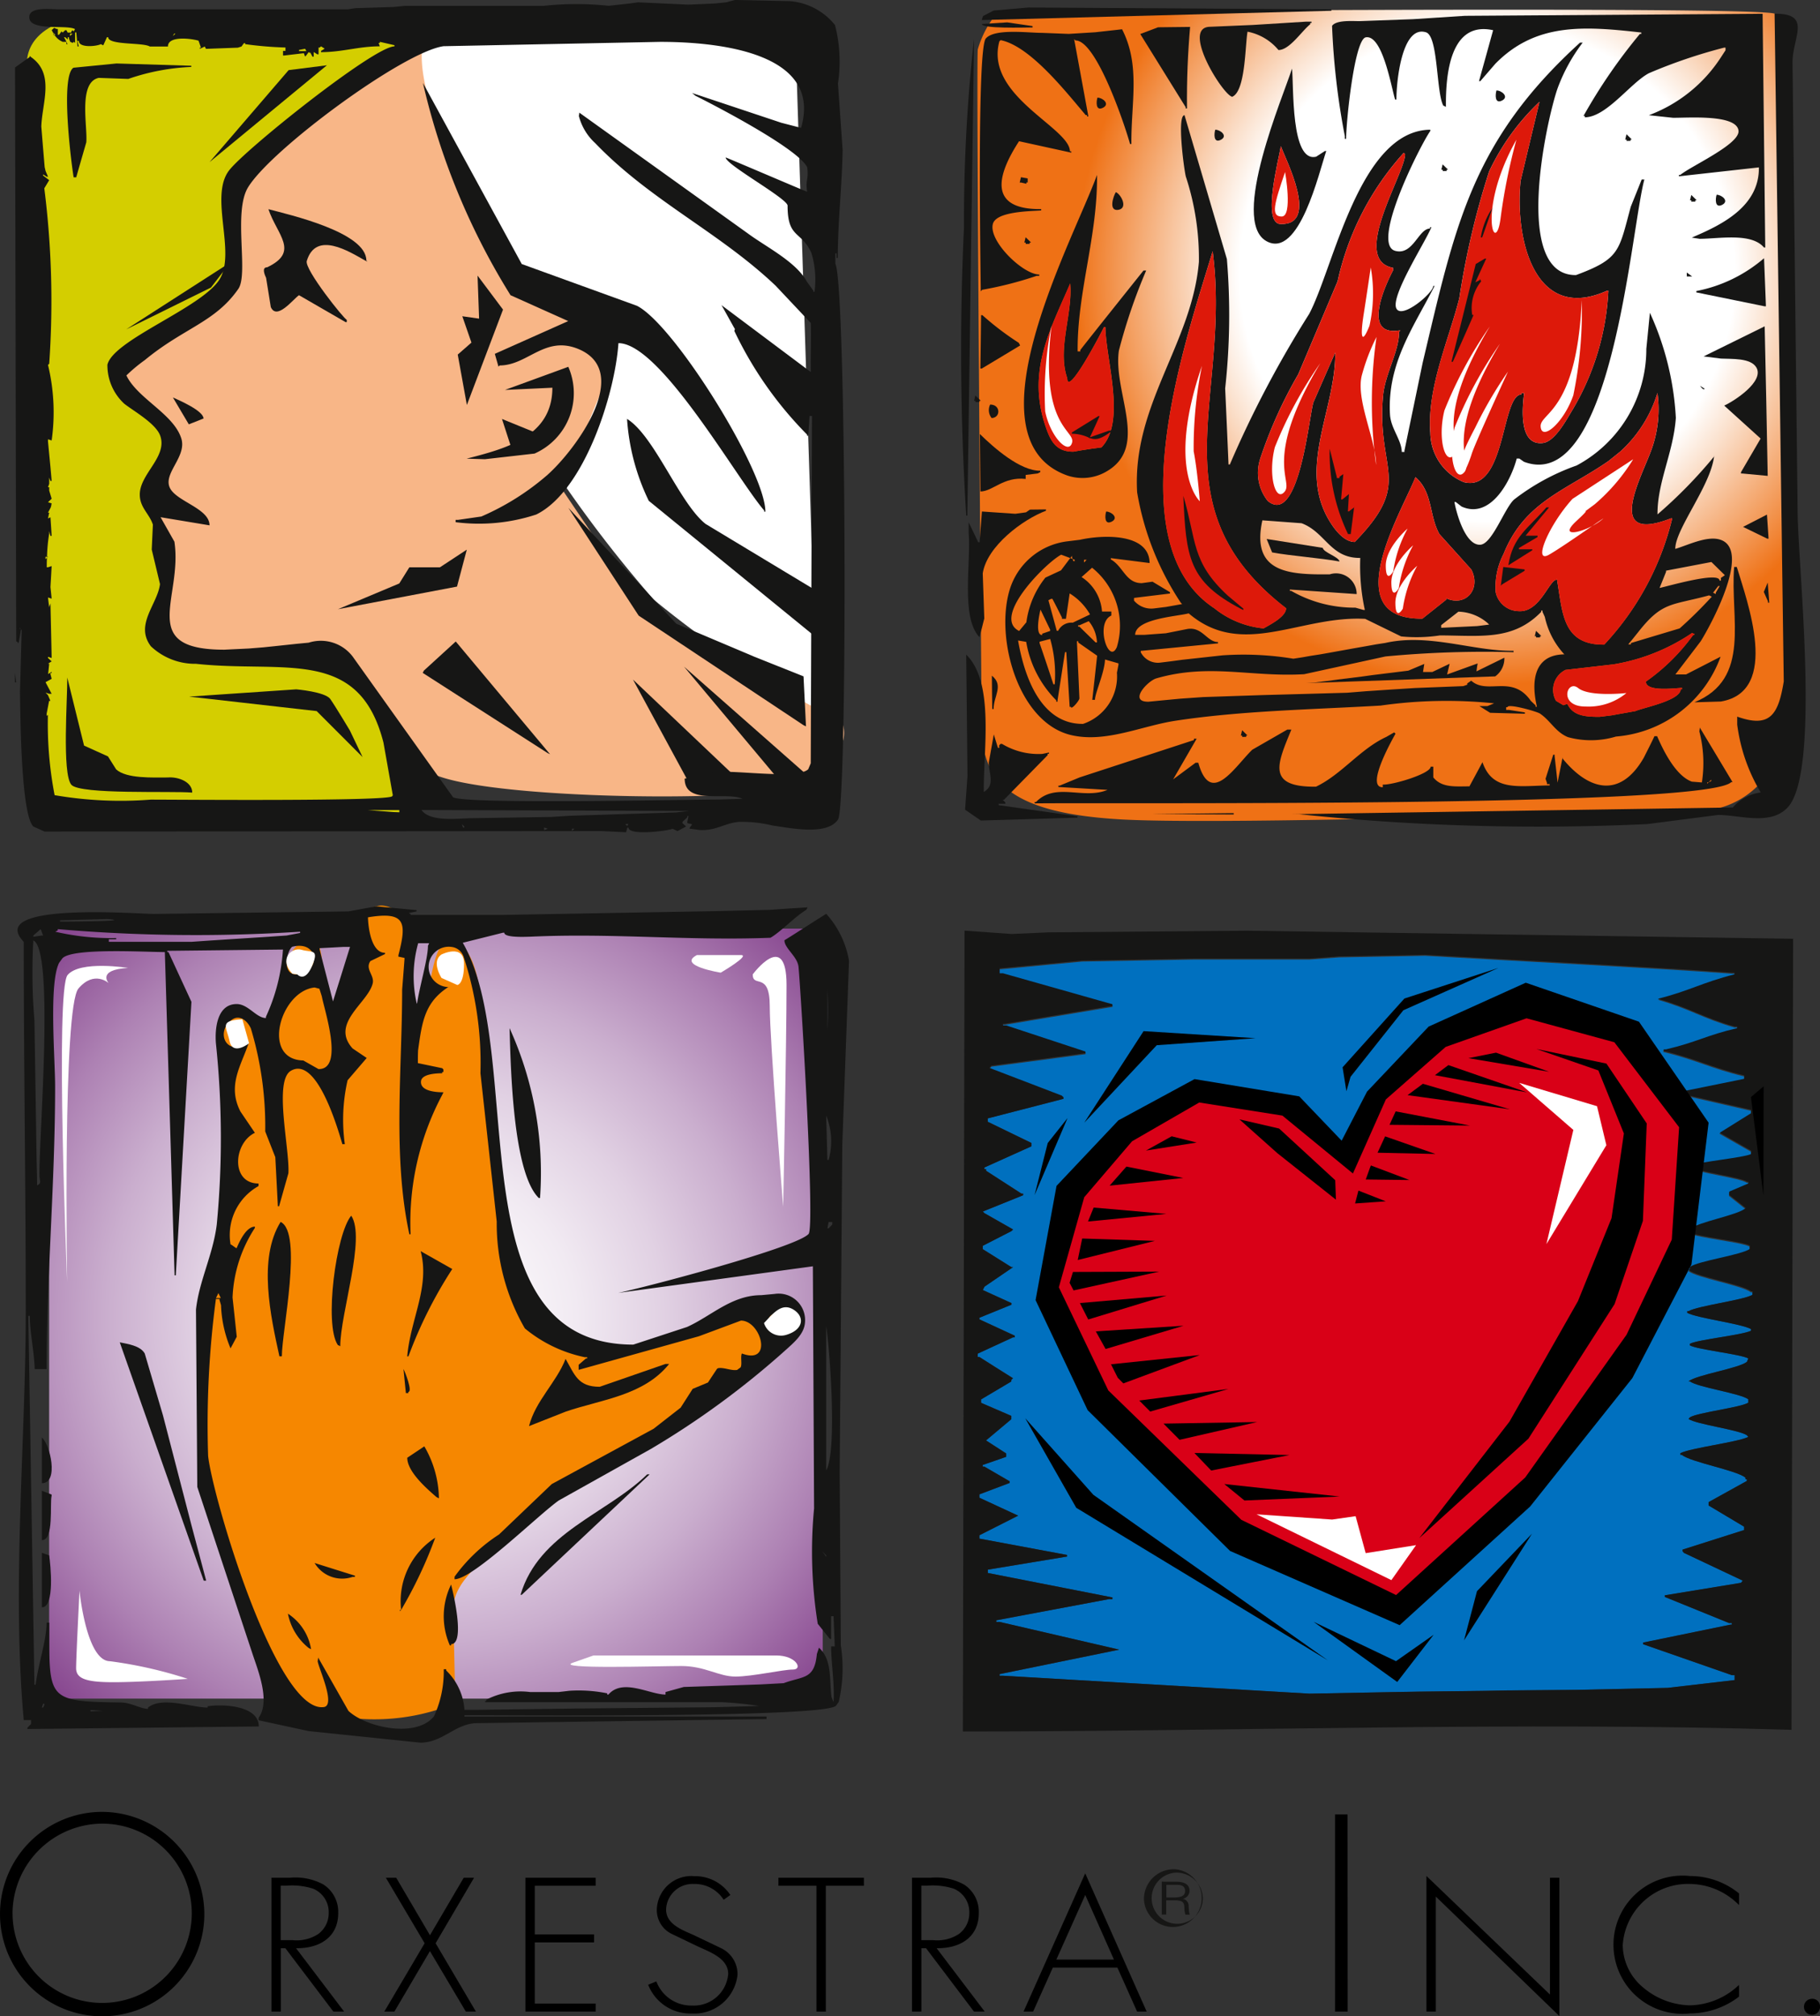 <svg id="Component_78_1" data-name="Component 78 – 1" xmlns="http://www.w3.org/2000/svg" xmlns:xlink="http://www.w3.org/1999/xlink" width="54.19" height="60" viewBox="0 0 54.19 60">
	<rect x="0" y="0" width="54.19" height="60" fill="#333333" stroke="none"/>
	<defs>
		<radialGradient id="radial-gradient" cx="0.502" cy="0.496" r="0.501" gradientTransform="matrix(0.998, -0.011, 0.011, 1, 0.119, -0.163)" gradientUnits="objectBoundingBox">
			<stop offset="0.601" stop-color="#fff"/>
			<stop offset="0.689" stop-color="#fbe2cf"/>
			<stop offset="0.887" stop-color="#f39b5a"/>
			<stop offset="1" stop-color="#ef7115"/>
		</radialGradient>
		<radialGradient id="radial-gradient-2" cx="0.504" cy="0.504" r="0.687" gradientTransform="translate(-0.007) scale(0.995 1)" gradientUnits="objectBoundingBox">
			<stop offset="0" stop-color="#fff"/>
			<stop offset="0.122" stop-color="#fbf9fb"/>
			<stop offset="0.273" stop-color="#f1eaf2"/>
			<stop offset="0.438" stop-color="#e1d1e3"/>
			<stop offset="0.615" stop-color="#caaece"/>
			<stop offset="0.8" stop-color="#ad81b3"/>
			<stop offset="0.99" stop-color="#8a4b92"/>
			<stop offset="1" stop-color="#884891"/>
		</radialGradient>
	</defs>
	<g id="Group_6948" data-name="Group 6948" transform="translate(28.666 27.699)">
		<path id="Path_10700" data-name="Path 10700" d="M356.668,340.753c-.285.161-1.617.323-1.9.485h-.041v.049c.285.16,1.617.323,1.9.485v.049c-.258.13-1.562.259-1.821.388v.048c.23.129,1.509.26,1.74.389-.015.032-.027.065-.041.1-.232.194-1.509.388-1.739.582h.04c.23.178,1.509.357,1.74.534v.1c-.232.146-1.509.292-1.74.437-.014.015-.027.032-.04.048.23.161,1.509.323,1.739.486l.041.048c-.326.161-1.7.323-2.024.485v.048h.04c.285.226,1.618.454,1.9.68v.048h.04v.049c-.38.209-.759.42-1.139.631v.1q.529.314,1.057.631v.1l-1.831.582v.049l.04.049,1.75.826c-.017.02-.033.044-.05.065q-1.136.184-2.27.372v.048q.956.387,1.912.777h.082v.048h-.041l-2.6.534v.048l2.645.922h.081v.146l-1.995.232-2.685.059-2.1.017c-.474.017-2.735.032-3.319.048q-1.279.026-2.558.048l-9.127-.533h-.1v-.049l3.56-.728-3.56-.825h-.1v-.049l3.36-.631h.1v-.049l-3.71-.728v-.1l2.356-.389v-.048q-1.3-.241-2.608-.486v-.1l1.153-.583-1.153-.534v-.1c.3-.112.6-.227.9-.34V346.3l-.753-.437h-.05v-.048l.7-.243v-.1c-.2-.128-.4-.259-.6-.388l.752-.631v-.1l-.9-.389v-.1l.9-.534v-.048c.018-.016.034-.032.051-.049-.333-.21-.67-.42-1-.632h-.05v-.1q.527-.241,1.053-.486h.05v-.048q-.527-.24-1.053-.486v-.048c.319-.129.634-.259.953-.388v-.049l-.852-.388c.017-.032.032-.066.05-.1l.852-.582h-.051l-.852-.534v-.1l.852-.437c.018-.015.034-.032.051-.049q-.426-.24-.852-.485l-.05-.049c.4-.16.8-.323,1.2-.485v-.049h-.05l-1.053-.68v-.048h-.05v-.048c.468-.209.935-.42,1.4-.631v-.1c-.433-.209-.87-.42-1.3-.631v-.1l2.256-.583V334.9l-.051-.048-2.155-.825.061-.065q1.4-.184,2.8-.372v-.048q-1.177-.387-2.357-.777h-.1v-.048h.051l3.209-.534v-.049l-3.26-.922h-.1v-.146l2.457-.232,3.31-.059h3.46l.88-.065,2.558-.048c3.042.177,6.667.356,9.135.533h.081v.049c-.964.243-1.32.485-2.282.728.962.274,1.32.55,2.282.825h.081v.048c-.909.21-1.21.42-2.12.632h-.081v.048c1,.243,1.4.485,2.4.728v.1l-1.912.388v.049q1.056.24,2.116.485v.1q-.469.29-.935.583l.935.534v.1c-.244.113-1.535.227-1.78.34v.048c.2.146,1.455.292,1.658.437h.041v.049l-.57.243v.1l.489.388c-.2.209-1.454.42-1.658.63v.1c.244.129,1.536.259,1.78.389v.1c-.244.178-1.536.356-1.78.534v.048c-.014.016-.027.032-.04.048.271.21,1.591.421,1.861.632h.041Z" transform="translate(-333.154 -329.915)" fill="#0070bf"/>
		<path id="Path_10701" data-name="Path 10701" d="M337.2,322.638l-5.917.049-1.1.049-1.4-.1q-.023,11.919-.05,23.835c8.166,0,16.512-.3,24.671-.049l.05-23.543Zm15.04,10.838c-.285.161-1.617.323-1.9.485H350.3v.049c.285.16,1.617.323,1.9.485v.048c-.258.13-1.562.259-1.821.388v.048c.23.129,1.509.26,1.74.389-.015.032-.027.065-.041.1-.232.194-1.509.388-1.739.582h.04c.23.178,1.509.357,1.74.534v.1c-.232.146-1.509.292-1.74.437-.014.015-.027.032-.04.048.23.161,1.509.323,1.739.486l.041.048c-.326.161-1.7.323-2.024.485v.048h.04c.285.226,1.618.454,1.9.68v.048h.04v.049c-.38.209-.759.42-1.139.631v.1q.529.314,1.057.631v.1l-1.831.582v.049l.04.048,1.75.826c-.017.02-.033.044-.05.065q-1.136.184-2.27.372v.048q.956.387,1.912.777h.082v.048h-.041l-2.6.534v.048l2.645.922h.081v.146l-1.995.232-2.685.059-2.1.017c-.474.017-2.735.032-3.319.048q-1.279.026-2.558.048l-9.127-.533h-.1v-.049l3.56-.728-3.56-.825h-.1v-.048l3.36-.631h.1v-.049l-3.71-.728v-.1l2.356-.389v-.048q-1.3-.241-2.608-.486v-.1l1.153-.583-1.153-.534v-.1c.3-.112.6-.227.9-.34v-.048l-.753-.437h-.05v-.048l.7-.243v-.1c-.2-.128-.4-.259-.6-.388l.752-.631v-.1l-.9-.389v-.1l.9-.534v-.048c.018-.016.034-.032.051-.049-.333-.21-.67-.42-1-.632h-.05v-.1q.527-.241,1.053-.486h.05v-.048q-.527-.24-1.053-.486v-.048c.319-.129.634-.259.953-.388v-.049l-.852-.388c.017-.032.032-.066.05-.1l.852-.582h-.051l-.852-.534v-.1l.852-.437c.018-.015.034-.032.051-.049q-.426-.24-.852-.485l-.05-.049c.4-.16.8-.323,1.2-.485v-.049h-.05l-1.053-.68v-.048h-.05v-.048c.468-.209.935-.42,1.4-.631v-.1c-.433-.209-.87-.42-1.3-.631v-.1l2.256-.583v-.049l-.051-.048-2.155-.825.061-.065q1.4-.184,2.8-.372v-.048q-1.177-.387-2.357-.777h-.1v-.048h.051l3.209-.534v-.049l-3.26-.922h-.1v-.146l2.457-.232,3.31-.059h3.46l.88-.065,2.558-.048c3.042.177,6.667.356,9.135.533h.081v.049c-.964.243-1.32.485-2.282.728.962.274,1.32.55,2.282.825h.081v.048c-.909.21-1.21.42-2.12.632H349.6v.048c1,.243,1.4.485,2.4.728v.1l-1.912.388v.049q1.056.24,2.116.485v.1q-.469.29-.935.583l.935.534v.1c-.244.113-1.535.227-1.78.34v.048c.2.146,1.455.292,1.658.437h.041v.049l-.57.243v.1l.489.388c-.2.209-1.454.42-1.658.63v.1c.244.129,1.536.259,1.78.389v.1c-.244.178-1.536.356-1.78.534v.048c-.014.016-.027.032-.04.048.271.21,1.591.421,1.861.632h.041Z" transform="translate(-328.73 -322.638)" fill="#161615"/>
		<path id="Path_10702" data-name="Path 10702" d="M357.8,486.607l-6.982-4.927-2.029-2.279,1.519,2.665Z" transform="translate(-346.929 -464.891)"/>
		<path id="Path_10703" data-name="Path 10703" d="M372.92,355.142l-2.944.209-2.158,2.306,1.766-2.725Z" transform="translate(-364.2 -351.943)"/>
		<path id="Path_10704" data-name="Path 10704" d="M362.976,358.492l-5.049-2.208-4.241-4.191-1.55-3.275.624-3.4,1.842-1.95,2.267-1.227,3.117.513,1.263,1.319.756-1.46,1.834-1.935,2.892-1.306,3.37,1.16,2.074,3.006-.511,4.22-1.76,3.382-3.042,3.82Z" transform="translate(-349.968 -337.824)"/>
		<path id="Path_10705" data-name="Path 10705" d="M368.341,355.468l-2.1-1.723-2.476-.39-2,1.154-1.424,1.665-.756,2.681,1.473,3.07,3.96,3.85,4.608,2.239,3.846-3.5,3.016-4.247,1.347-2.832.218-3.344-1.928-2.529-2.615-.713-2.407.851-1.781,1.563Z" transform="translate(-356.724 -348.242)" fill="#d90017"/>
		<path id="Path_10706" data-name="Path 10706" d="M417.732,383.292l1.181.273,1.671,1.538.021.579-1.747-1.386Z" transform="translate(-409.494 -377.677)"/>
		<path id="Path_10707" data-name="Path 10707" d="M479.085,360.672l2.087.435,1.2,1.781-.114,2.9-.843,2.476-2.566,4.006L475.6,375.23l2.686-3.468,2.038-3.585,1-2.469.368-2.522-.76-1.875Z" transform="translate(-462.007 -357.152)"/>
		<path id="Path_10708" data-name="Path 10708" d="M463.838,389.294l-1.5-.524-.225.487Z" transform="translate(-449.763 -382.649)"/>
		<path id="Path_10709" data-name="Path 10709" d="M455.787,406.517l-.813-.319-.1.383Z" transform="translate(-443.193 -398.463)"/>
		<path id="Path_10710" data-name="Path 10710" d="M474.887,372.659,472.3,371.9l-.456.338Z" transform="translate(-458.6 -367.344)"/>
		<path id="Path_10711" data-name="Path 10711" d="M468.408,381.155l-2.213-.423-.182.4Z" transform="translate(-453.306 -375.355)"/>
		<path id="Path_10712" data-name="Path 10712" d="M458.361,398.533l1.3.016-1.146-.433-.021.048Z" transform="translate(-446.362 -391.129)"/>
		<path id="Path_10713" data-name="Path 10713" d="M480.974,365.852l-.4.3,2.741.512Z" transform="translate(-466.515 -361.852)"/>
		<path id="Path_10714" data-name="Path 10714" d="M492.212,361.861l-.822.163,2.4.405Z" transform="translate(-476.334 -358.231)"/>
		<path id="Path_10715" data-name="Path 10715" d="M416.291,500.917l-3.434-.372.6.49Z" transform="translate(-405.07 -484.077)"/>
		<path id="Path_10716" data-name="Path 10716" d="M396.1,480.616l-2.788.047.478.482Z" transform="translate(-387.335 -465.993)"/>
		<path id="Path_10717" data-name="Path 10717" d="M388.156,469.976l-2.656.345.326.328Z" transform="translate(-380.245 -456.338)"/>
		<path id="Path_10718" data-name="Path 10718" d="M371.348,411.845l-2.166-.188-.168.415Z" transform="translate(-365.285 -403.417)"/>
		<path id="Path_10719" data-name="Path 10719" d="M368.987,439.948l-2.582.224.248.489Z" transform="translate(-362.917 -429.09)"/>
		<path id="Path_10720" data-name="Path 10720" d="M368.008,421.683l-2.162-.071-.133.64Z" transform="translate(-362.29 -412.451)"/>
		<path id="Path_10721" data-name="Path 10721" d="M374.142,449.648l-2.612.168.291.524Z" transform="translate(-367.568 -437.891)"/>
		<path id="Path_10722" data-name="Path 10722" d="M406.061,490.626l-2.83-.061.5.522Z" transform="translate(-396.334 -475.021)"/>
		<path id="Path_10723" data-name="Path 10723" d="M388.425,388.7l-.765.424,1.51-.238Z" transform="translate(-382.205 -382.581)"/>
		<path id="Path_10724" data-name="Path 10724" d="M376.508,398.471l-.5.568,2.192-.229Z" transform="translate(-371.635 -391.451)"/>
		<path id="Path_10725" data-name="Path 10725" d="M363.251,432.806l2.551-.56-2.569.01-.1.324Z" transform="translate(-359.952 -422.1)"/>
		<path id="Path_10726" data-name="Path 10726" d="M376.794,459.924l2.275-.844-2.642.275.2.4Z" transform="translate(-372.013 -446.451)"/>
		<path id="Path_10727" data-name="Path 10727" d="M450.99,338.275l.123-.43,1.572-1.98,2.831-1.26-2.8.911-1.84,2.046Z" transform="translate(-439.567 -333.497)"/>
		<path id="Path_10728" data-name="Path 10728" d="M445.163,545.235l-1.121.786-2.453-1.171,2.49,1.79Z" transform="translate(-431.143 -524.281)"/>
		<path id="Path_10729" data-name="Path 10729" d="M352.812,382.874l-.982,2.294.392-1.551Z" transform="translate(-349.692 -377.298)"/>
		<path id="Path_10730" data-name="Path 10730" d="M490,519.7l.385-1.463,1.637-1.711Z" transform="translate(-475.074 -498.58)"/>
		<path id="Path_10731" data-name="Path 10731" d="M582.271,372.984l.372,2.933.006-3.253Z" transform="translate(-558.803 -368.033)"/>
		<path id="Path_10732" data-name="Path 10732" d="M508.52,376.367l1.785-2.944-.278-1.161-2.317-.694,1.612,1.4Z" transform="translate(-491.142 -367.039)" fill="#fff"/>
		<path id="Path_10733" data-name="Path 10733" d="M423.234,510.282l4.015,1.959.735-1.041-1.5.238-.3-1.1-.7.1Z" transform="translate(-414.487 -492.913)" fill="#fff"/>
	</g>
	<g id="Group_6949" data-name="Group 6949" transform="translate(0.445)">
		<path id="Path_10734" data-name="Path 10734" d="M39.2,51.949,28.19,51.66l-.456-21.689s-.38-1.081,1.063-1.585,5.469.216,7.14.216,3.874-.072,3.874-.072Z" transform="translate(-27.334 -27.76)" fill="#d4ce00"/>
		<path id="Path_10735" data-name="Path 10735" d="M65.843,37.93s-5.089,3.242-5.393,4.323.152,2.45-.683,3.17-2.2,1.585-2.583,1.945-.608.433-.076.937S58.7,49.315,58.4,49.963s-.76,1.441-.532,1.945a7.589,7.589,0,0,1,.3,2.595c-.076.5-.759,1.153.683,1.369s3.8-.216,4.482.433a18.018,18.018,0,0,1,2.582,3.1c.532.937,9.115,1.081,10.786.648s2.43-2.089.911-2.594A40.043,40.043,0,0,1,72.3,54.5l-2.431-3.6a14.513,14.513,0,0,0,1.9-3.242,4.853,4.853,0,0,0-.532-2.522L68.2,42.974Z" transform="translate(-53.745 -36.584)" fill="#f8b687"/>
		<path id="Path_10736" data-name="Path 10736" d="M88.793,44.524l1.139-.144-3.494,2.882Z" transform="translate(-80.644 -42.437)" fill="#161615"/>
		<path id="Path_10737" data-name="Path 10737" d="M180.506,158.092l1.063.433-.76.5Z" transform="translate(-166.005 -145.623)" fill="#161615"/>
		<path id="Path_10738" data-name="Path 10738" d="M79.876,245.241l3.19-.216s.861.072,1.013.288.583.936.583.936l.379.792-1.367-1.369Z" transform="translate(-74.69 -224.509)" fill="#161615"/>
		<path id="Path_10739" data-name="Path 10739" d="M62.175,108.537l-2.522,1.244,3.094-1.988Z" transform="translate(-56.339 -99.979)" fill="#161615"/>
		<path id="Path_10740" data-name="Path 10740" d="M222.65,241.884l3.241,3.075-1.519.1Z" transform="translate(-204.248 -221.659)" fill="#161615"/>
		<path id="Path_10741" data-name="Path 10741" d="M239.064,237.734l4.254,3.747-1.215-.12Z" transform="translate(-219.143 -217.894)" fill="#161615"/>
		<path id="Path_10742" data-name="Path 10742" d="M166.873,111.994l.758,1.012-1.076,2.839-.272-1.5.408-.357-.272-.784.5.071Z" transform="translate(-153.099 -103.792)" fill="#161615"/>
		<path id="Path_10743" data-name="Path 10743" d="M127.735,201.9l3.545-.673.292-1.1-.8.526h-.911l-.3.481Z" transform="translate(-118.118 -183.769)" fill="#161615"/>
		<path id="Path_10744" data-name="Path 10744" d="M155.066,29.2l10.766.507.635,19.817a29.58,29.58,0,0,1-4.866-3.258,38.124,38.124,0,0,1-2.584-3.313,20.871,20.871,0,0,1,.961-2.705,2.185,2.185,0,0,0-.752-2.792,15.31,15.31,0,0,1-1.905-1.27s-3.938-5.844-2.16-7.241" transform="translate(-142.588 -28.426)" fill="#fff"/>
		<path id="Path_10745" data-name="Path 10745" d="M40.388,36.907h.036l-.036-.069Z" transform="translate(-38.857 -35.593)" fill="#161615"/>
		<path id="Path_10746" data-name="Path 10746" d="M48.273,31.237v-.311h.036v.138h.036c0-1.082.126-2.136.144-3.217q-.069-.986-.139-1.973a4.362,4.362,0,0,0-.088-1.743,1.921,1.921,0,0,0-1.338-.711l-1.641-.035-.256.069-.328.035-.8.035L42.4,23.455l-.255.035-.62.069a9.1,9.1,0,0,0-1.932,0h-4.12l-.365.035-1.13.035-.219.035h-8.6c-.258,0-.932-.094-.885.264.049.39,1.107.185,1.359.324-.011.024-.024.047-.036.069l-.037-.034-.036.034v.034h-.11c-.011-.022-.024-.046-.036-.069H25.34c-.024.024-.049.046-.073.069l-.036-.034-.073.1h-.036v-.173h-.036l-.073-.034c-.024.024-.049.046-.073.069,0,0,.014.03.038.072v0l.073.07h-.029a.538.538,0,0,0,.248.207h.11l-.073-.138h.037l.073.068v-.068h.036v.035c.013.034.025.069.037.1l.073.034c.013-.01.024-.022.037-.034l.036.034v-.311h.036c.013.139.024.277.037.416h.037c-.011-.046-.024-.092-.037-.139V24.6h.037c0,.22.532.166.656.1l.073.035c.037-.08.073-.161.109-.242h.037c0,.243,1.037.151,1.239.277H28.4c0-.337.731-.23.911-.173.025.069.049.138.073.208H29.35v.035l.146-.069.037.069.948-.035.11-.035q.037-.052.073-.1H30.7V24.7a10.977,10.977,0,0,0,1.2.1v.1h-.073v.138h.036l.584-.069.036.1c.013-.011.024-.022.037-.035.025-.035.049-.069.073-.1l.037.035v-.035c.025.046.049.092.073.138h.037v-.138l.109.069h.036V24.8h.037l.036-.035.109.069-.109.069v.035c.64,0,1.115-.173,1.75-.173-.011-.035-.024-.07-.037-.1h.037v-.034l.437.1v.035c-.609,0-4.477,3.091-4.93,3.7-.584.778.217,2.43-.275,3.23-.524.85-3.168,1.8-3.342,2.546a1.557,1.557,0,0,0,.507,1.164c.3.23.94.59,1.066.95.222.632-.621,1.139-.609,1.762.006.379.288.562.39.882q-.017.371-.034.742.123.514.246,1.028c-.076.605-.761,1.207-.27,1.852a1.914,1.914,0,0,0,1.342.52c2.627.285,4.852-.515,5.581,2.343q.14.784.279,1.569a.2.2,0,0,1-.02.03c-.129.154-6.381.1-7.187.1a11.591,11.591,0,0,1-2.863-.133,11.254,11.254,0,0,1-.2-2.392c-.011.012-.024.023-.037.035v-.069c.025-.126.049-.254.073-.38H24.9l-.073-.173L24.756,44l.109.035h.073c-.06-.115-.122-.23-.182-.346l.182-.1c-.011-.046-.024-.092-.036-.138v-.035h.036v-.035c-.035.023-.07.044-.105.066.011-.1.022-.206.032-.308h-.036l.109-.07-.109-.1v-.035l.109.035c-.011-.541-.024-1.084-.036-1.625-.012.035-.024.069-.037.1v.035c-.011-.1-.024-.208-.036-.311l.109.035c-.011-.115-.024-.23-.036-.346.013-.208.024-.416.036-.623l-.109.035h-.037c0-.073,0-.173.006-.282l-.043.04v-.069H24.8a4.9,4.9,0,0,1,.065-.692v-.07c.013.047.024.092.037.139h.036q-.017-.276-.036-.554l-.073.035c.012-.057.024-.115.036-.173h-.036c.025-.045.049-.092.073-.138s.024-.092.036-.138c-.036-.01-.073-.022-.109-.035.025-.022.049-.047.073-.069s.024-.022.036-.035c-.024-.08-.049-.161-.073-.242v-.1h-.036l.036-.1V37.6c.013.035.024.069.037.1h.036c-.011-.138-.024-.276-.036-.414-.024-.253-.049-.507-.073-.761V36.46l.109.035a5.983,5.983,0,0,0-.109-2.248l.036-.035a26.681,26.681,0,0,0-.146-5.222l.146-.242-.182-.138v-.034l.109.069h.037c-.024-.058-.049-.116-.073-.173-.008-.037-.017-.075-.026-.112q-.051-.6-.1-1.209c.024-.716.408-1.568-.309-2.068l-.037-.035v.035l-.437.311q.018,8.544.036,17.086h.036v.035h.037c.024-.134.047-.269.07-.4l.02.026q-.026.915-.051,1.829c.01.671.027,3.665.4,4.016l.332.148,16.586-.014.729.035c.013-.045.024-.092.037-.138h.036c0,.247,1.151.1,1.312.035l.146.069.255-.138-.109-.1v-.035l.145-.138v-.035H43.9c-.011.058-.024.115-.036.173v.035l.146.035-.073.1v.035h.037l.265.036c.482.023.728-.2,1.155-.243a3.887,3.887,0,0,1,1.021.112c.475.058,1.6.317,1.937-.181C48.644,47.331,48.6,31.852,48.273,31.237Zm-22.787-6.78v-.069h.073C25.534,24.413,25.509,24.435,25.485,24.458Zm3.062,0,.037-.069h.036C28.6,24.413,28.572,24.435,28.548,24.458Zm3.755.45v-.035l.182-.034.037.069ZM23.991,42.1v-.035l.025.035Zm11.3,5.465h-.037l-.912-.07h.948Zm1.932.449h-.036c-.011-.035-.024-.069-.036-.1l.073.069Zm2.407.069H39.6v-.069l.11.035Zm.8.035v-.069h.073Zm1.641-.138v-.035h-.037v-.035h.073C42.1,47.932,42.087,47.955,42.074,47.978Zm1.458-.415-3.172.1-.548.035-2.26.035c-.5,0-1.329.133-1.6-.242l7.966.029Zm4.01-13.109V34.42M44.88,32.466c0-.011.4.72.4.708,0,.021-.01.042-.015.062a11.226,11.226,0,0,0,2.166,3.085v.035h.036c.012-.2.024-.393.037-.588h.073q-.018,5.169-.037,10.335l-.075.177c-.355.336-2.4-.032-2.986.106l-.693.173c0,.8,1.215.377,1.723.6l-.7.022c-.971,0-7.612.149-7.921-.07L33.9,42.925a1.193,1.193,0,0,0-1.309-.412l-.365.035-.328.035-.328.035-.328.034-.437.035-.729.035c-2.61,0-1.228-1.541-1.483-3.215l-.412-.728,1.458.242c0-.495-.951-.7-1.169-1.093-.245-.439.5-.938.329-1.491-.222-.708-1.229-1.153-1.6-1.808l-.036-.069a4.768,4.768,0,0,1,.551-.459c1.165-.961,2.091-1.121,2.782-2.117.312-.452-.159-2.289.29-3.023.691-1.133,4.62-4.034,5.822-4.2l6.45-.129c1.727,0,4.848.319,4.193,2.56l-.587-.152-2.658-.886.1.082c.636.317,3.032,1.563,3.327,2.124.055.361-.059.374,0,.734-.182-.069-2.244-.953-2.426-1.022-.011.208,1.856,1.23,1.843,1.437,0,.986.411.739.709,1.406a2.717,2.717,0,0,1,.093,1.154h-.037v-.035l-.195-.273c-.321-.586-1.209-1.026-1.744-1.421l-5.025-3.6v-.035c0,.046-.01.09-.015.135a1.654,1.654,0,0,0,.485.805c1.648,1.716,3.686,2.643,5.372,4.243L47.541,33c.014.464-.01.995,0,1.458Z" transform="translate(-23.845 -23.386)" fill="#161615"/>
		<path id="Path_10747" data-name="Path 10747" d="M36.1,33.981v-.034h.007c-.017-.024-.031-.046-.042-.067C36.079,33.914,36.091,33.947,36.1,33.981Z" transform="translate(-34.936 -32.909)" fill="#161615"/>
		<path id="Path_10748" data-name="Path 10748" d="M41.571,44.218l.879.031a6.568,6.568,0,0,1,1.876-.357v-.035L42.1,43.789l-1.282.127c-.391.251-.071,2.8.006,3.262H40.9q.149-.521.3-1.041C41.244,45.673,40.951,44.349,41.571,44.218Z" transform="translate(-39.076 -41.9)" fill="#161615"/>
		<path id="Path_10749" data-name="Path 10749" d="M157.233,58.177l.109.38.037-.035c.832,0,1.342-.9,2.34-.49,1.634.676-.072,2.992-.917,3.746a7.585,7.585,0,0,1-1.97,1.24l-.693.1h-.073v.069a5.445,5.445,0,0,0,2.4-.228c1.43-.7,2.346-3.591,2.448-5.1,1.248,0,3.508,4.011,4.339,4.98v.035h.036c0-1.207-2.717-5.576-3.827-6.128l-3.427-1.242-2.942-5.389a20.681,20.681,0,0,0,2.608,6.317l1.718.77Z" transform="translate(-142.945 -47.646)" fill="#161615"/>
		<path id="Path_10750" data-name="Path 10750" d="M104.064,90.646c.26.769.939,1.266-.037,1.729-.179,0-.063.247-.032.314q.071.436.14.87c.181.408.671-.243.84-.353l1.385.8h.037v-.069c-.065,0-1.266-1.5-1.191-1.75.274-.909,1.261-.281,1.737-.014l.073.035-.036-.035C106.98,91.331,104.688,90.811,104.064,90.646Z" transform="translate(-96.517 -84.42)" fill="#161615"/>
		<path id="Path_10751" data-name="Path 10751" d="M185.012,139.928l.011,0-.084,0Z" transform="translate(-170.028 -129.137)" fill="#161615"/>
		<path id="Path_10752" data-name="Path 10752" d="M169.141,144.064l.543.017,1.479-.168a1.964,1.964,0,0,0,1.005-2.582l-1.885.688,1.411-.066C171.693,143.39,170.342,143.759,169.141,144.064Z" transform="translate(-155.692 -130.414)" fill="#161615"/>
		<path id="Path_10753" data-name="Path 10753" d="M74.652,151.181l.474.8.438-.173C75.564,151.576,74.821,151.257,74.652,151.181Z" transform="translate(-69.949 -139.352)" fill="#161615"/>
		<path id="Path_10754" data-name="Path 10754" d="M220.66,158.073a6.57,6.57,0,0,0,.647,2.438l5.126,4.181.073.035c0-.411.128-1.174-.1-1.474L223,161.2C222.223,160.589,221.478,158.578,220.66,158.073Z" transform="translate(-202.435 -145.606)" fill="#161615"/>
		<path id="Path_10755" data-name="Path 10755" d="M207.411,191.106l-2.326-.983-3.212-3.448,2.092,3.207,4.909,3.261.073.035c-.024-.5-.049-.992-.073-1.488Z" transform="translate(-185.394 -171.56)" fill="#161615"/>
		<path id="Path_10756" data-name="Path 10756" d="M34.182,202.371h-.029c0,.01,0,.019,0,.029Z" transform="translate(-33.198 -185.804)" fill="#161615"/>
		<path id="Path_10757" data-name="Path 10757" d="M155.04,230.512c-.011.024-.024.046-.036.069l3.719,2.386.072.035-2.807-3.355Z" transform="translate(-142.863 -210.555)" fill="#161615"/>
		<path id="Path_10758" data-name="Path 10758" d="M23.845,240.06h.037c-.011-.092-.024-.185-.037-.277Z" transform="translate(-23.845 -219.753)" fill="#161615"/>
		<path id="Path_10759" data-name="Path 10759" d="M40.4,244.423c.255.3,3,.18,3.6.234,0-.325-.428-.477-.729-.45-.451,0-1.23.038-1.536-.24l-.244-.387-.712-.322q-.248-1.011-.5-2.025C40.288,241.824,40.118,244.093,40.4,244.423Z" transform="translate(-38.721 -221.068)" fill="#161615"/>
	</g>
	<g id="Group_6951" data-name="Group 6951" transform="translate(28.613 0.223)">
		<path id="Path_10760" data-name="Path 10760" d="M334.052,26.583s22.578-.183,23.131.05.561,20.272.243,21.435a2.581,2.581,0,0,1-2.679,2.294c-1.822.021-13.906.434-17.055.249s-4.1-1.058-4.116-2.714-.169-19.761-.119-20.2A3.055,3.055,0,0,1,334.052,26.583Z" transform="translate(-332.957 -26.449)" fill="url(#radial-gradient)"/>
		<g id="Group_6950" data-name="Group 6950" transform="translate(0 0)">
			<path id="Path_10761" data-name="Path 10761" d="M345.25,25.852l-9.023-.056-1.033.091c-.1.055-.211.108-.316.163-.013.04-.025.08-.038.12l10.411-.277C345.251,25.88,345.25,25.866,345.25,25.852Z" transform="translate(-334.222 -25.796)" fill="#161615"/>
			<path id="Path_10762" data-name="Path 10762" d="M447.747,31.477c0,.028,0,.054,0,.08h.039c-.005-.468.245-2.96.584-3.02.5-.089.761,1.492.874,1.851h.039c-.005-.456.146-2.233.882-2,.364.116.3,1.768.512,2.179l.08.039c-.011-.978.131-2.563,1.405-2.281q-.209.759-.42,1.515h.04l.443-.513c1.2-1.226,2.633-1.128,4.349-.933,0,.014,0,.026,0,.04h-.04a16.181,16.181,0,0,0-1.681,2.444h.04c0,.014,0,.026,0,.04.647-.007,1.357-1.023,1.909-1.314a15.463,15.463,0,0,1,2.241-.761h.039c0,.027,0,.054,0,.079l-.147.225a4.376,4.376,0,0,1-2.136,1.708l.715.076c.412.008,1.9-.117,1.955.385.044.4-1.408,1.047-1.735,1.317h-.04v.04l2.382-.265c.013,1.172-1.117,1.715-2,2.089l.239.037c.6-.006,1.54-.185,1.911.257h.039q-.039-3.476-.079-6.955l-8.863.061-1.549.1-1.589.058c-.225,0-.694-.037-.818.141A21.594,21.594,0,0,0,447.747,31.477Z" transform="translate(-436.318 -27.649)" fill="#161615"/>
			<path id="Path_10763" data-name="Path 10763" d="M336.369,30.746c0-.012,0-.026,0-.04l-.756-.111-.754.048C334.859,30.786,336.106,30.749,336.369,30.746Z" transform="translate(-334.237 -30.152)" fill="#161615"/>
			<path id="Path_10764" data-name="Path 10764" d="M449.622,42.65q-.076-6.7-.152-13.393c-.009-.754.6-1.477-.534-1.464q.137,9.936.273,19.872c-.16.976-.4,1.4-1.386,1.047,0-.013,0-.026,0-.04,0,.093,0,.185,0,.278a5.215,5.215,0,0,0,.7,2.019,1.3,1.3,0,0,0-.83.447l-13.134.2.224,0a68.73,68.73,0,0,0,10.371.293l2.1-.271c.648,0,1.55.326,2.067-.219C450.311,50.385,449.641,44.318,449.622,42.65Z" transform="translate(-424.711 -27.607)" fill="#161615"/>
			<path id="Path_10765" data-name="Path 10765" d="M406.546,30.446l-1.271.054c-.879.01.376,2.029.657,2.083.4-.161.384-1.545.457-1.937a1.589,1.589,0,0,1,.921.546c.332,0,.69-.564.945-.766v-.04h.039v-.039l-.159,0Z" transform="translate(-397.857 -29.926)" fill="#161615"/>
			<path id="Path_10766" data-name="Path 10766" d="M387.209,34.5c-.01-.846.025-1.651.092-2.425l-.954.011-.53.2q.677,1.089,1.352,2.178c0,.014,0,.026,0,.04Z" transform="translate(-380.479 -31.497)" fill="#161615"/>
			<path id="Path_10767" data-name="Path 10767" d="M334.3,40.508a10.944,10.944,0,0,0,1.625-.416H336c0-.012,0-.026,0-.04-.479.005-1.509-.989-1.382-1.5.093-.377,1.1-.381,1.44-.406,0-.013,0-.027,0-.04-1.68.019-1.24-1.129-.659-2.02l1.554.34c0-.012,0-.026,0-.04h-.039c-.008-.709-2.548-1.655-2.1-3.275a.468.468,0,0,0,.037-.033c.881.176,1.946,1.542,2.532,2.23h.04v.04h.04q-.211-1.149-.424-2.3l.04.039c.628-.007,1.48,2.553,1.625,3.082h.04c-.014-1.211.279-2.332-.278-3.415-.264.031-.53.059-.794.089l-.794.049-.8-.031c-.427,0-1.408-.135-1.669.168s-.161,6.572-.15,7.524Z" transform="translate(-333.67 -32.106)" fill="#161615"/>
			<path id="Path_10768" data-name="Path 10768" d="M328.348,50.061q.1-7.1.2-14.192a48.946,48.946,0,0,0-.3,5.606,79.466,79.466,0,0,0,.067,8.586Z" transform="translate(-328.159 -34.937)" fill="#161615"/>
			<path id="Path_10769" data-name="Path 10769" d="M344.345,57.689c1.031.252,2.116-.27,3.121-.422,1.958-.3,4.081-.334,6.112-.452a13.874,13.874,0,0,1,3.379-.067c-.066.028-.132.055-.2.082l-.239,0,.32.2,1.034.028c0-.013,0-.026,0-.04l-.478-.074h-.079c0-.026,0-.054,0-.08h.04c0-.122.881.129.969.19.318.217.46.548.83.7a2.578,2.578,0,0,0,1.43-.017A3.622,3.622,0,0,0,363.7,55.36l-1.028.528-.318,0q.378-.492.754-.987c.288-.457,1.546-2.756.559-3.03-.393-.11-.96.178-1.316.281-.006-.58,1.049-1.874,1.154-2.747a14.075,14.075,0,0,1-1.683,1.72c-.01-.95.472-1.836.546-2.871a8.6,8.6,0,0,0-.773-3.129q-.053.537-.106,1.074a3.927,3.927,0,0,1-2.076,3.471,6.653,6.653,0,0,0-1.865,1.016c-.284.263-.648,1.318-1,1.342-.452.031-.718-.956-.773-1.272h.04l.172.135c.882.4,1.486-.815,1.642-1.427h.08l.135.095c2.623.99,3.181-6.9,3.586-8.4h-.08c-.107.271-.216.54-.325.811-.357,1.318-.316,1.546-1.63,2.033-1.895.022-.887-4.575-.552-5.548a5.18,5.18,0,0,1,.751-1.37h-.079c-3.24,2.946-3.719,5.463-4.685,9.524q-.271,1.309-.543,2.618c0,.013,0,.026,0,.039h-.08c0-.345-.327-.7-.35-1.11-.091-1.532.724-2.638,1.327-3.83h-.039c0,.211-.942,1.007-1.1.667-.175-.371.871-1.98,1.044-2.415h-.04c0,.013,0,.026,0,.04-.346,0-.5.805-1.036.664-.751-.2.765-3.179,1.043-3.566,0-.012,0-.026,0-.04-2.114.024-2.873,4.1-3.605,5.482a31.88,31.88,0,0,0-2.363,4.482h-.039c-.032-.754-.066-1.509-.1-2.264A20.017,20.017,0,0,0,349,43.526q-.63-2.14-1.261-4.281c-.227,0-.024,1.56.038,1.824a7.8,7.8,0,0,1,.39,2.541c-.205,2.429-1.991,4.262-1.839,6.858a8.468,8.468,0,0,0,1.3,3.286l.04.04-.476.085-.357.044a.67.67,0,0,1-.6-.232c0-.026,0-.054,0-.08l1.071-.131v-.04l-.52-.312-.318.043c-.478.006-.554-.5-.923-.705v-.039l1.154.146c-.01-.9-1.4-.844-2.075-.692l-.357.044a2.054,2.054,0,0,0-1.741,1.465C342.1,54.847,342.8,57.31,344.345,57.689Zm18.531-2.966a5.939,5.939,0,0,1-1.4,1.378c0,.313.86.195,1.075.187,0,.013,0,.025,0,.039h-.04c0,.338-1.115.549-1.344.651l-.238.043-.238.042-.238.043-.357.044c-.411,0-.792-.024-.959-.387l-.118.041-.22-.13a.662.662,0,0,1,.284-.921l1.432-.165a5.88,5.88,0,0,0,2.336-.933l.08.039Zm-.394-.205-1.452.436c0,.013,0,.026,0,.039h-.08c.1-.115.19-.232.285-.349.729-.934.991-.8,2.123-1.109l.08.039A12.932,12.932,0,0,1,362.482,54.518Zm1.075-1.063c0,.014,0,.026,0,.04l-.08-.039c.053-.066.1-.134.157-.2h.04Zm-.13-.913.4.393c-.039.028-.079.055-.118.081,0,.027,0,.054,0,.08h-.04c0-.282-1.526.165-1.786.219.065-.16.129-.319.193-.479V52.8ZM357.24,52.3c.621-1.55,1.857-1.887,3.122-2.762l.352-.283a3.881,3.881,0,0,0,1.106-1.743,3.518,3.518,0,0,1-.145,1.591c-.262.814-1.514,2.94.545,2.141h.04A8.365,8.365,0,0,1,360.236,55c-1.267.015-1.237-.98-1.413-1.971v.039c-.231,0-.5.986-1.142.936a.711.711,0,0,1-.677-.565A2.137,2.137,0,0,1,357.24,52.3Zm-.47,2.066.04.039-.357.044-1.072.052c0-.026,0-.054,0-.08l.512-.4A1.385,1.385,0,0,1,356.771,54.366Zm-.848-9.684a24,24,0,0,1,.885-3.761,6.868,6.868,0,0,1,1.5-2.074l-.562,2.351c-.176,1.763.429,4.236,2.574,3.27h.039a7.651,7.651,0,0,1-1.073,3.554c-.169.274-.512.934-.875.978-.721.086-.615-1.028-.561-1.483h-.08c0,.014,0,.026,0,.04-.6.007-.461,2.924-1.712,2.609a1.606,1.606,0,0,1-1-1.467C354.955,47.358,355.615,45.913,355.923,44.682Zm-1.308,5.336c.522.446.4,1.126.713,1.692l.949,1.053c.3.564-.146,1.125-.746.861v.04c-.236.189-.473.376-.708.564C352.268,54.258,354.169,51.12,354.615,50.018Zm-4.627-.536a13.424,13.424,0,0,1,1.137-2.525q.588-1.386,1.173-2.771a8.373,8.373,0,0,1,1.969-3.822l.04.039c.006.572-1.651,3.147-.359,3.383,0,.027,0,.053,0,.08,0,0-1.079,1.98.179,1.786h.04l-.039.04c.006.574-.422,1.258-.478,1.914-.2,2.238.921,2.536-.842,4.34-.271,0-.511-.269-.65-.467-1.142-1.628.089-3.426.069-5.17q-.326.741-.65,1.482c-.129.4-.425,3.7-1.359,2.935A1.343,1.343,0,0,1,349.988,49.482Zm2.076,3.427c-1.228.014-2.348-.048-2.006-1.607l1.166.086c.715.265.854,1.044,1.748,1.033a6.155,6.155,0,0,0,.137,1.548h-.04l-.242-.068a3.78,3.78,0,0,1-1.911-.5h-.04c0-.013,0-.026,0-.04l1.989.136A.614.614,0,0,0,352.064,52.909Zm-3.487-9.618c.568,4.325-1.751,7.59,2.187,10.627,0,.257-.5.5-.669.6a2.765,2.765,0,0,1-1.47-.6C345.641,51.957,347.84,45.757,348.577,43.29Zm-.712,10.78c1.59,1.36,3.309.059,5.254.163l1.071.523a4.654,4.654,0,0,0,1.154-.03c1.229.005,2.176.161,3.015-.7,0-.013,0-.026,0-.04h.04c0,.013,0,.026,0,.04.023.051.047.1.069.152a2.381,2.381,0,0,0,.581,1.112c-.927.01-.988.837-.816,1.559h-.04c0-.013,0-.027,0-.04l-.143-.136c-.556-.8-1.292-.166-1.774-.6-.039.028-.079.055-.118.081,0,.014,0,.026,0,.039l-.119.042-1.43.056-.755.048-.715.048-.556.045q-1.252.036-2.5.069l-1.788.06-.676.047-.476.045-.476.046c-.608.007-.027-.62.235-.695,1.578-.455,2.811-.032,4.4-.124l2.421-.528a31.489,31.489,0,0,1,3.814-.127c0-.012,0-.026,0-.04-1.2.014-2.519-.529-3.819-.235l-.278.043-.238.043-.237.042-.239.042-.237.043-.239.043-.238.043-.239.042-.278.043-.237.042-.278.043a9.169,9.169,0,0,0-2.108-.1l-.4.044-.4.044-.4.044-.318.043-.357.044a.572.572,0,0,1-.56-.311c0-.012,0-.026,0-.04l2.3-.224c0-.012,0-.026,0-.04-.333,0-.467-.467-.919-.387l-.634.126-.635.047-.279,0C346.276,54.225,347.528,54.162,347.865,54.07Zm-3.119-1.595h.08l-.079.08C344.746,52.529,344.746,52.5,344.746,52.475Zm.241.236a2.214,2.214,0,0,1,.739,2.359c-.24.56-.659-.718-.165-.935q0-.06,0-.119h-.039l-.239,0a1.337,1.337,0,0,0-.609-1.027C344.778,52.9,344.882,52.805,344.987,52.711Zm-.063,1.392-.513.244a.442.442,0,0,0-.435.243h-.04l-.249-.911c.027-.013.053-.026.079-.041h.04c.1.186.189.369.284.554,0,.014,0,.026,0,.04l.119,0,.111-.756A1.746,1.746,0,0,1,344.923,54.1Zm.209.832h-.04l-.483-.471h-.039c0-.013,0-.026,0-.04h.04l.277-.122A1.064,1.064,0,0,1,345.132,54.935Zm-1.709-.021.316-.083a3.857,3.857,0,0,1,.135,1.35h-.04q-.2-.613-.411-1.227C343.423,54.942,343.423,54.928,343.423,54.915Zm.029-.954.285.593c0,.014,0,.026,0,.04l-.237.082c0,.013,0,.026,0,.04C343.278,54.717,343.422,54.07,343.451,53.96Zm.617-1.636.268.1.051-.068v.04l.02.055.061.024c0,.013,0,.026,0,.039h-.04c-.007-.021-.015-.043-.022-.064l-.07-.027c-.091.122-.183.244-.275.366l-.466.217a2.691,2.691,0,0,0-.566,1.329l-.216.259C341.975,54.178,343.658,52.524,344.069,52.324Zm-1.044,2.594a3.216,3.216,0,0,0,.894,1.739c0,.014,0,.026,0,.04h.039v-.04q.111-.717.222-1.433h.039q.05.815.1,1.629h.04c0,.1.234-.164.25-.251q-.035-.828-.073-1.659V54.9h.04v.04l.561.391q-.071.657-.145,1.313h.08c0-.2.283-.8.3-1.2l.4.115v.04c-.015.08-.03.158-.046.238a1.489,1.489,0,0,1-1.007,1.523c-1.275.014-1.758-1.447-1.936-2.482Z" transform="translate(-341.083 -36.039)" fill="#161615"/>
			<path id="Path_10770" data-name="Path 10770" d="M570.387,169.716c0,.016,0,.032-.006.048l.007-.009C570.387,169.742,570.387,169.729,570.387,169.716Z" transform="translate(-547.96 -156.394)" fill="#161615"/>
			<path id="Path_10771" data-name="Path 10771" d="M423.478,45.445c-.25.8-1.851,4.518-.765,5.133.979.553,1.576-2.073,1.785-2.681h-.039c-.086.057-.174.113-.261.169C423.434,48.257,423.534,45.952,423.478,45.445Zm-.343,4.626c-.565-.02-.042-1.965.011-2.318C423.273,48.118,424.318,50.11,423.135,50.071Z" transform="translate(-413.622 -43.626)" fill="#161615"/>
			<path id="Path_10772" data-name="Path 10772" d="M500.354,52.728c.216-.112-.013-.3-.167-.3C500.152,52.54,500.128,52.843,500.354,52.728Z" transform="translate(-484.243 -49.959)" fill="#161615"/>
			<path id="Path_10773" data-name="Path 10773" d="M371.99,55.044c.216-.113-.013-.3-.167-.3C371.787,54.856,371.763,55.16,371.99,55.044Z" transform="translate(-367.76 -52.061)" fill="#161615"/>
			<path id="Path_10774" data-name="Path 10774" d="M409.894,65.348c.217-.113-.014-.3-.167-.3C409.691,65.159,409.668,65.464,409.894,65.348Z" transform="translate(-402.156 -61.411)" fill="#161615"/>
			<path id="Path_10775" data-name="Path 10775" d="M541.974,66.748v-.04h.039l-.161-.157c-.012.054-.025.106-.038.16h.041v.04Z" transform="translate(-522.037 -62.779)" fill="#161615"/>
			<path id="Path_10776" data-name="Path 10776" d="M482.828,76.439c0-.013,0-.026,0-.04h.04l-.161-.157c-.012.053-.025.106-.038.159h.04v.04Z" transform="translate(-468.366 -71.573)" fill="#161615"/>
			<path id="Path_10777" data-name="Path 10777" d="M349.705,88.588a1.415,1.415,0,0,0,1.112-.085c1.377-.727.246-2.354.428-3.628a16.621,16.621,0,0,1,.813-2.385h-.08s-1.755,2.193-1.881,2.366c0,.014,0,.027,0,.04h-.079c-.02-1.75.6-3.441.576-5.253C349.918,81.531,346.646,87.494,349.705,88.588Zm1.1-4.414h.039c.012.975.627,2.815-.118,3.579l-.318.043-.277.043-.239.042c-.527.006-.69-.338-.831-.757-.553-1.635.123-2.83.735-4.25.082.909-.393,1.941-.087,2.823C349.715,86.283,350.776,84.235,350.8,84.174Z" transform="translate(-346.544 -74.661)" fill="#161615"/>
			<path id="Path_10778" data-name="Path 10778" d="M347.063,80.513l.16.038c0-.013,0-.026,0-.04h.04c0-.04,0-.08,0-.119l-.2-.037c-.012.054-.025.106-.038.16Z" transform="translate(-345.277 -75.304)" fill="#161615"/>
			<path id="Path_10779" data-name="Path 10779" d="M497.349,79.047a2.2,2.2,0,0,0-.343,1.276h.04C497.148,79.9,497.248,79.472,497.349,79.047Z" transform="translate(-481.376 -74.118)" fill="#161615"/>
			<path id="Path_10780" data-name="Path 10780" d="M377.015,85.686c.284-.053.078-.455-.08-.526C376.863,85.264,376.7,85.743,377.015,85.686Z" transform="translate(-372.323 -79.665)" fill="#161615"/>
			<path id="Path_10781" data-name="Path 10781" d="M562.813,86.266c0-.012,0-.026,0-.04h.04l-.16-.157c-.012.053-.025.106-.038.159h.039c0,.014,0,.026,0,.04Z" transform="translate(-540.948 -80.49)" fill="#161615"/>
			<path id="Path_10782" data-name="Path 10782" d="M571.161,86.279c.22-.114-.016-.3-.166-.3C570.958,86.092,570.936,86.394,571.161,86.279Z" transform="translate(-548.496 -80.406)" fill="#161615"/>
			<path id="Path_10783" data-name="Path 10783" d="M495.716,90.229a2.179,2.179,0,0,0-.347.878h.04C495.513,90.815,495.614,90.522,495.716,90.229Z" transform="translate(-479.891 -84.265)" fill="#161615"/>
			<path id="Path_10784" data-name="Path 10784" d="M348.695,99.858c0-.012,0-.026,0-.039h.04l-.161-.157c-.012.054-.025.106-.038.159h.04c0,.014,0,.026,0,.04Z" transform="translate(-346.649 -92.824)" fill="#161615"/>
			<path id="Path_10785" data-name="Path 10785" d="M494.168,100.539h-.08c-.116.214-.233.426-.35.64h.04v.039h.029l.014-.008Z" transform="translate(-478.411 -93.621)" fill="#161615"/>
			<path id="Path_10786" data-name="Path 10786" d="M486.6,108.239h-.04a1.257,1.257,0,0,1,.266-1c-.012-.026-.026-.053-.04-.079,0,.014,0,.027,0,.04-.044.024-.089.046-.134.069l.325-.707h-.039l-.194.114,0,.008h-.01l-.069.04q-.36,1.456-.723,2.91h.04C486.191,109.171,486.4,108.7,486.6,108.239Z" transform="translate(-471.338 -99.089)" fill="#161615"/>
			<path id="Path_10787" data-name="Path 10787" d="M566.717,106.41a4.353,4.353,0,0,1-2.016.977v.04l2.032.414h.04Q566.746,107.125,566.717,106.41Z" transform="translate(-542.806 -98.948)" fill="#161615"/>
			<path id="Path_10788" data-name="Path 10788" d="M561.623,111.108l.159,0-.161-.117C561.622,111.029,561.623,111.068,561.623,111.108Z" transform="translate(-540.011 -103.103)" fill="#161615"/>
			<path id="Path_10789" data-name="Path 10789" d="M335.58,125.626c-.012-.026-.027-.053-.04-.079a8.472,8.472,0,0,1-1.083-.823h-.04c-.006.531-.013,1.06-.021,1.59h.04Z" transform="translate(-333.819 -115.567)" fill="#161615"/>
			<path id="Path_10790" data-name="Path 10790" d="M568.9,128.31l-1.818.895.517.065c.322.016.882-.025,1.053.264.248.421-.679,1.011-.957,1.135l1.084.981c-.195.334-.39.666-.584,1,0,.013,0,.026,0,.04h.039l.756.071Q568.95,130.536,568.9,128.31Z" transform="translate(-544.97 -118.821)" fill="#161615"/>
			<path id="Path_10791" data-name="Path 10791" d="M566.042,147.525l-.138-.089S566,147.587,566.042,147.525Z" transform="translate(-543.898 -136.177)" fill="#161615"/>
			<path id="Path_10792" data-name="Path 10792" d="M332.367,150.668h.04c0,.014,0,.026,0,.04l.119,0c0-.012,0-.026,0-.04h.04l-.161-.157C332.393,150.562,332.38,150.615,332.367,150.668Z" transform="translate(-331.977 -138.964)" fill="#161615"/>
			<path id="Path_10793" data-name="Path 10793" d="M337.191,153.466a.377.377,0,0,0,.044.4C337.51,153.859,337.506,153.462,337.191,153.466Z" transform="translate(-336.323 -141.648)" fill="#161615"/>
			<path id="Path_10794" data-name="Path 10794" d="M359.083,155.791a1.216,1.216,0,0,1,.518.122v.031a.214.214,0,0,0,.012-.027c.158.056.3.064.622-.179h.04c0-.012,0-.026,0-.039h-.079l-.572.2q.145-.316.289-.632h-.04l-.79.486C359.082,155.765,359.082,155.777,359.083,155.791Z" transform="translate(-356.22 -143.281)" fill="#161615"/>
			<path id="Path_10795" data-name="Path 10795" d="M334.223,164.657c.364,0,.686-.448,1.347-.373,0-.04,0-.079,0-.119l.357-.044c.028-.013.053-.027.079-.041,0-.013,0-.026,0-.04-.6.007-1.376-.678-1.8-1.093Q334.212,163.8,334.223,164.657Z" transform="translate(-333.644 -150.253)" fill="#161615"/>
			<path id="Path_10796" data-name="Path 10796" d="M452.9,181.781c0,.014,0,.028,0,.042l0,0C452.905,181.808,452.9,181.795,452.9,181.781Z" transform="translate(-441.355 -167.343)" fill="#161615"/>
			<path id="Path_10797" data-name="Path 10797" d="M446.967,168.518l-.209-.832a5.562,5.562,0,0,0,.546,2.537h.08q.052-.4.1-.791l-.152.116H447.3q.016-.257.031-.515c-.064.054-.129.105-.194.159h-.04c.022-.251.045-.5.067-.753l-.113.078v.04h-.079C446.967,168.546,446.967,168.531,446.967,168.518Z" transform="translate(-435.78 -154.552)" fill="#161615"/>
			<path id="Path_10798" data-name="Path 10798" d="M451.107,175.362c0,.014,0,.028,0,.043l0,0C451.107,175.388,451.107,175.376,451.107,175.362Z" transform="translate(-439.723 -161.518)" fill="#161615"/>
			<path id="Path_10799" data-name="Path 10799" d="M454.644,186.059c0,.015,0,.029-.005.044l.006,0C454.645,186.085,454.645,186.073,454.644,186.059Z" transform="translate(-442.932 -171.225)" fill="#161615"/>
			<path id="Path_10800" data-name="Path 10800" d="M401.4,186.177l.081.039c0-.013,0-.026,0-.04l-.457-.382c-1.1-1.009-.932-1.637-1.331-2.976C399.773,184.646,399.851,185.364,401.4,186.177Z" transform="translate(-393.073 -168.284)" fill="#161615"/>
			<path id="Path_10801" data-name="Path 10801" d="M332.7,187.22v-.04l-.477.006-.118.081-.317.043-.995-.068q-.035.459-.069.915h-.04c-.094-.2-.189-.395-.285-.592,0,.107,0,.212,0,.318.076.843-.244,2.511.321,3.1.048-.185.1-.372.144-.558q-.023-.67-.046-1.343C330.943,188.272,332.014,187.476,332.7,187.22Z" transform="translate(-330.17 -172.242)" fill="#161615"/>
			<path id="Path_10802" data-name="Path 10802" d="M374.793,188.124c.22-.114-.016-.3-.166-.3C374.59,187.935,374.566,188.239,374.793,188.124Z" transform="translate(-370.304 -172.823)" fill="#161615"/>
			<path id="Path_10803" data-name="Path 10803" d="M505.007,187.869l-.4,0c0-.013,0-.026,0-.04l.553-.324c0-.012,0-.026,0-.04l-.357,0,.7-.843h-.079c-.539.625-1,.862-1.133,1.722l.71-.445Z" transform="translate(-487.993 -171.744)" fill="#161615"/>
			<path id="Path_10804" data-name="Path 10804" d="M580.437,188.842l-.712.366.72.35h.04C580.47,189.318,580.453,189.081,580.437,188.842Z" transform="translate(-556.439 -173.75)" fill="#161615"/>
			<path id="Path_10805" data-name="Path 10805" d="M426.478,196.684c.055.132.109.263.163.4.532.1,1.476.171,2.007.27-.028-.145-.471-.262-.5-.406Z" transform="translate(-417.377 -180.866)" fill="#161615"/>
			<path id="Path_10806" data-name="Path 10806" d="M502.505,205.807c0-.012,0-.026,0-.04l-.636-.072c-.024.187-.05.372-.073.558.014-.013.026-.027.039-.041C502.059,206.078,502.282,205.942,502.505,205.807Z" transform="translate(-485.723 -189.043)" fill="#161615"/>
			<path id="Path_10807" data-name="Path 10807" d="M565.32,205.7h-.079c-.126,1.52.527,3.331-1.186,4.028l.792-.024C566.63,209.4,565.624,206.719,565.32,205.7Z" transform="translate(-542.22 -189.049)" fill="#161615"/>
			<path id="Path_10808" data-name="Path 10808" d="M586.569,211.334q-.022-.3-.047-.6c-.038.094-.077.186-.116.28l.123.277v.039Z" transform="translate(-562.502 -193.619)" fill="#161615"/>
			<path id="Path_10809" data-name="Path 10809" d="M512.755,226.384l.119,0c0-.012,0-.025,0-.039h.04l-.16-.157c-.012.054-.025.106-.038.16h.039C512.755,226.358,512.755,226.37,512.755,226.384Z" transform="translate(-495.632 -207.636)" fill="#161615"/>
			<path id="Path_10810" data-name="Path 10810" d="M330.5,238.29l.2,0v-.04l-.081-.079h.04l1.3-1.326c0-.012,0-.026,0-.04h.04v-.04l-.2.042a2.1,2.1,0,0,1-1.2-.3h-.039c-.013.014-.027.026-.04.04s0,.053,0,.079h-.04c-.041-.131-.082-.263-.124-.4-.048.279-.1.557-.149.836,0,.344.2.669-.149.877-.015-1.255.325-3.258-.524-4.088q.021,1.809.038,3.616c-.023.333-.048.665-.071,1l.469.322,2.878-.086c0-.012,0-.026,0-.04l-2.348-.331C330.5,238.318,330.5,238.3,330.5,238.29Z" transform="translate(-329.379 -214.592)" fill="#161615"/>
			<path id="Path_10811" data-name="Path 10811" d="M444.326,235.057l-.91.329c.026-.106.051-.213.076-.319l-.514.244-.278,0,.037-.239-.475.2-.357.044c-.119.016-.238.029-.357.044l-.357.044-.317.044-.357.044-.357.044-.317.044-.357.044-.26.018,5.624-.2a.656.656,0,0,0,.272-.556l-.83.407C444.3,235.216,444.313,235.137,444.326,235.057Z" transform="translate(-428.943 -215.535)" fill="#161615"/>
			<path id="Path_10812" data-name="Path 10812" d="M338.107,241.622h.04c0-.389.313-.7-.051-.993C338.1,240.96,338.1,241.291,338.107,241.622Z" transform="translate(-337.176 -220.743)" fill="#161615"/>
			<path id="Path_10813" data-name="Path 10813" d="M418.344,258.378v-.04h.039l-.16-.157c-.011.053-.025.105-.037.159h.039c0,.014,0,.026,0,.04Z" transform="translate(-409.852 -236.671)" fill="#161615"/>
			<path id="Path_10814" data-name="Path 10814" d="M351.906,259.188h-.039c0,.014,0,.026,0,.04,2.607-.029,20,.124,20.74-.633h.039q-.485-.809-.972-1.619v-.04c0,.051-.01.1-.016.153a3.754,3.754,0,0,1,.075,1.516l-.3-.024c-.485-.179-.848-.928-1.033-1.353h-.079c-.1.214-.21.426-.316.638-.7,1.22-1.636.985-2.419.028,0-.012,0-.026,0-.04-.049.253-.1.5-.15.757-.028-.264-.059-.53-.088-.794v-.039h-.04l-.23.718c.014.04.027.079.042.119v.039h.08v.039c-.916.011-1.7.191-2-.692-.128.24-.259.48-.388.72-.424,0-.82.048-1.076-.266,0-.079,0-.159,0-.239,0-.026,0-.054,0-.08h-.079c0,.211-1.144.551-1.425.533,0,.027,0,.053,0,.079-.537.006.319-1.485.379-1.594l-.04-.039-.233.134c-.782.361-1.324,1.112-2.094,1.482-1.5.017-1.14-.7-.734-1.7l-.12,0-1.044.6c-.517.5-1.239,1.709-1.607.387h-.08l-.669.495q.35-.605.7-1.21h-.08v.04l-3.405,1.112-.594.245h-.039c0,.013,0,.026,0,.04l1.465.086C353.308,259.126,352.492,258.587,351.906,259.188Zm19.986-.585h.04l.078-.08c0,.013,0,.027,0,.04-.026.014-.051.028-.079.04l-.039.04C371.893,258.63,371.892,258.616,371.892,258.6Z" transform="translate(-349.673 -235.541)" fill="#161615"/>
			<path id="Path_10815" data-name="Path 10815" d="M391.73,284.868v-.04l-2.464.028Z" transform="translate(-383.61 -260.851)" fill="#161615"/>
		</g>
		<path id="Path_10816" data-name="Path 10816" d="M522.7,226.975a5.94,5.94,0,0,1-1.4,1.378c0,.313.86.195,1.075.187,0,.013,0,.025,0,.039h-.04c0,.338-1.115.549-1.344.651l-.238.043-.238.042-.238.043-.357.044c-.411,0-.792-.024-.959-.387l-.118.041-.22-.13a.662.662,0,0,1,.283-.921l1.432-.165a5.88,5.88,0,0,0,2.336-.933l.08.039Z" transform="translate(-500.905 -208.291)" fill="#dd190a"/>
		<path id="Path_10817" data-name="Path 10817" d="M500.234,154.524c.621-1.55,1.857-1.887,3.122-2.762l.352-.283a3.881,3.881,0,0,0,1.106-1.743,3.517,3.517,0,0,1-.145,1.591c-.262.814-1.514,2.94.545,2.141h.04a8.365,8.365,0,0,1-2.025,3.759c-1.267.015-1.237-.98-1.413-1.971v.039c-.231,0-.5.986-1.142.936a.711.711,0,0,1-.677-.565A2.137,2.137,0,0,1,500.234,154.524Z" transform="translate(-484.077 -138.264)" fill="#dd190a"/>
		<path id="Path_10818" data-name="Path 10818" d="M479.873,61.97a23.992,23.992,0,0,1,.885-3.761,6.868,6.868,0,0,1,1.5-2.074l-.562,2.351c-.176,1.763.429,4.236,2.574,3.27h.039a7.651,7.651,0,0,1-1.073,3.554c-.169.274-.512.934-.875.978-.721.086-.615-1.028-.561-1.483h-.08c0,.014,0,.026,0,.04-.6.007-.461,2.924-1.712,2.609a1.606,1.606,0,0,1-1-1.467C478.9,64.645,479.565,63.2,479.873,61.97Z" transform="translate(-465.033 -53.327)" fill="#dd190a"/>
		<path id="Path_10819" data-name="Path 10819" d="M463.573,176.816c.522.446.4,1.126.713,1.692l.949,1.053c.3.564-.146,1.125-.746.861v.04c-.236.189-.473.376-.708.564C461.226,181.056,463.127,177.918,463.573,176.816Z" transform="translate(-450.042 -162.837)" fill="#dd190a"/>
		<path id="Path_10820" data-name="Path 10820" d="M423.886,81.634a13.426,13.426,0,0,1,1.137-2.525q.588-1.386,1.173-2.771a8.373,8.373,0,0,1,1.969-3.822l.04.039c.006.572-1.651,3.147-.359,3.383,0,.027,0,.053,0,.08,0,0-1.079,1.98.179,1.786h.04l-.039.04c.006.574-.422,1.258-.478,1.914-.2,2.238.921,2.536-.842,4.34-.271,0-.511-.269-.65-.467-1.142-1.628.089-3.426.069-5.17q-.326.741-.65,1.482c-.129.4-.425,3.7-1.359,2.935A1.343,1.343,0,0,1,423.886,81.634Z" transform="translate(-414.981 -68.191)" fill="#dd190a"/>
		<path id="Path_10821" data-name="Path 10821" d="M394.675,104.131c.568,4.325-1.751,7.59,2.187,10.627,0,.257-.5.5-.669.6a2.765,2.765,0,0,1-1.47-.6C391.738,112.8,393.938,106.6,394.675,104.131Z" transform="translate(-387.181 -96.88)" fill="#dd190a"/>
		<path id="Path_10822" data-name="Path 10822" d="M428.385,72.708c-.565-.02-.042-1.965.011-2.318C428.523,70.754,429.568,72.746,428.385,72.708Z" transform="translate(-418.872 -66.262)" fill="#dd190a"/>
		<path id="Path_10823" data-name="Path 10823" d="M355.079,115.828h.039c.012.975.627,2.815-.118,3.579l-.318.043-.277.043-.239.042c-.527.006-.69-.338-.831-.757-.553-1.635.123-2.83.735-4.25.082.909-.393,1.941-.087,2.823C353.99,117.937,355.05,115.889,355.079,115.828Z" transform="translate(-350.819 -106.315)" fill="#dd190a"/>
		<path id="Path_10824" data-name="Path 10824" d="M495.716,90.229a2.179,2.179,0,0,0-.347.878h.04C495.513,90.815,495.614,90.522,495.716,90.229Z" transform="translate(-479.891 -84.265)" fill="#161615"/>
		<path id="Path_10825" data-name="Path 10825" d="M494.168,100.539h-.08c-.116.214-.233.426-.35.64h.04v.039h.029l.014-.008Z" transform="translate(-478.411 -93.621)" fill="#dd190a"/>
		<path id="Path_10826" data-name="Path 10826" d="M486.6,108.239h-.04a1.257,1.257,0,0,1,.266-1c-.012-.026-.026-.053-.04-.079,0,.014,0,.027,0,.04-.044.024-.089.046-.134.069l.325-.707h-.039l-.194.114,0,.008h-.01l-.069.04q-.36,1.456-.723,2.91h.04C486.191,109.171,486.4,108.7,486.6,108.239Z" transform="translate(-471.338 -99.089)" fill="#161615"/>
		<path id="Path_10827" data-name="Path 10827" d="M446.967,168.518l-.209-.832a5.562,5.562,0,0,0,.546,2.537h.08q.052-.4.1-.791l-.152.116H447.3q.016-.257.031-.515c-.064.054-.129.105-.194.159h-.04c.022-.251.045-.5.067-.753l-.113.078v.04h-.079C446.967,168.546,446.967,168.531,446.967,168.518Z" transform="translate(-435.78 -154.552)" fill="#161615"/>
		<path id="Path_10828" data-name="Path 10828" d="M454.644,186.059c0,.015,0,.029-.005.044l.006,0C454.645,186.085,454.645,186.073,454.644,186.059Z" transform="translate(-442.932 -171.225)" fill="#161615"/>
		<path id="Path_10829" data-name="Path 10829" d="M401.4,186.177l.081.039c0-.013,0-.026,0-.04l-.457-.382c-1.1-1.009-.932-1.637-1.331-2.976C399.773,184.646,399.851,185.364,401.4,186.177Z" transform="translate(-393.073 -168.284)" fill="#161615"/>
		<path id="Path_10830" data-name="Path 10830" d="M505.007,187.869l-.4,0c0-.013,0-.026,0-.04l.553-.324c0-.012,0-.026,0-.04l-.357,0,.7-.843h-.079c-.539.625-1,.862-1.133,1.722l.71-.445Z" transform="translate(-487.993 -171.744)" fill="#161615"/>
		<path id="Path_10831" data-name="Path 10831" d="M502.505,205.807c0-.012,0-.026,0-.04l-.636-.072c-.024.187-.05.372-.073.558.014-.013.026-.027.039-.041C502.059,206.078,502.282,205.942,502.505,205.807Z" transform="translate(-485.723 -189.043)" fill="#161615"/>
		<path id="Path_10832" data-name="Path 10832" d="M363.809,157.666a1.215,1.215,0,0,1,.517.122v.031l.013-.027c.157.056.3.063.622-.179H365v-.039h-.08c-.19.067-.381.132-.572.2q.146-.316.289-.632H364.6l-.788.486Z" transform="translate(-360.509 -144.981)" fill="#161615"/>
		<path id="Path_10833" data-name="Path 10833" d="M400.85,141.014a12.076,12.076,0,0,0-.247,2.542c.117.606.182,1.488.182,1.488S399.781,144.117,400.85,141.014Z" transform="translate(-393.675 -130.349)" fill="#fff"/>
		<path id="Path_10834" data-name="Path 10834" d="M457.368,109.386s-.107.727-.214,1.414-.048.887.176.32A4.433,4.433,0,0,0,457.368,109.386Z" transform="translate(-445.167 -101.649)" fill="#fff"/>
		<path id="Path_10835" data-name="Path 10835" d="M457.183,131.731a5.9,5.9,0,0,0-.428,1.109c-.213.72.408,1.927.417,2.7A13.693,13.693,0,0,1,457.183,131.731Z" transform="translate(-444.811 -121.925)" fill="#fff"/>
		<path id="Path_10836" data-name="Path 10836" d="M484.214,128.331a12.293,12.293,0,0,0-1.352,2.5c-.211.83.019,1.656.291,1.322S482.48,131.221,484.214,128.331Z" transform="translate(-468.467 -118.84)" fill="#fff"/>
		<path id="Path_10837" data-name="Path 10837" d="M355.065,128.014a10.189,10.189,0,0,0-.19,2.558c.15.751.695,1.312.8.932S354.692,131.043,355.065,128.014Z" transform="translate(-352.368 -118.552)" fill="#fff"/>
		<path id="Path_10838" data-name="Path 10838" d="M487.482,133.885a12.273,12.273,0,0,0-1.352,2.5c-.211.83.019,1.656.291,1.322S485.748,136.775,487.482,133.885Z" transform="translate(-471.433 -123.88)" fill="#fff"/>
		<path id="Path_10839" data-name="Path 10839" d="M429.7,140.17a12.314,12.314,0,0,0-1.353,2.5c-.211.83.02,1.656.292,1.322S427.969,143.06,429.7,140.17Z" transform="translate(-419.002 -129.583)" fill="#fff"/>
		<path id="Path_10840" data-name="Path 10840" d="M515.839,119.908a12.288,12.288,0,0,1-.251,2.83c-.281.81-.929,1.371-.972.942S515.691,123.275,515.839,119.908Z" transform="translate(-497.356 -111.197)" fill="#fff"/>
		<path id="Path_10841" data-name="Path 10841" d="M487.877,145.429s-.437.446.266-.887a12.3,12.3,0,0,1,.975-1.667s-.97,2.109-1.077,2.441a3.6,3.6,0,0,1-.221.548s-.436-.1-.11-.545" transform="translate(-472.832 -132.038)" fill="#fff"/>
		<path id="Path_10842" data-name="Path 10842" d="M465.5,193.337s-.655.56-.65,1.112.223.163.223.163A3.756,3.756,0,0,1,465.5,193.337Z" transform="translate(-452.202 -177.829)" fill="#fff"/>
		<path id="Path_10843" data-name="Path 10843" d="M467.248,198.729s-.655.559-.649,1.111.222.163.222.163A3.762,3.762,0,0,1,467.248,198.729Z" transform="translate(-453.785 -182.722)" fill="#fff"/>
		<path id="Path_10844" data-name="Path 10844" d="M468.549,205.31s-.656.559-.65,1.111.222.163.222.163A3.755,3.755,0,0,1,468.549,205.31Z" transform="translate(-454.965 -188.694)" fill="#fff"/>
		<path id="Path_10845" data-name="Path 10845" d="M429.488,78.686s.235,1.322-.1,1.325S429.167,79.628,429.488,78.686Z" transform="translate(-419.838 -73.79)" fill="#fff"/>
		<path id="Path_10846" data-name="Path 10846" d="M499.588,68.294a17.375,17.375,0,0,0-.47,2.324C498.967,71.834,498.4,70.406,499.588,68.294Z" transform="translate(-483.05 -64.36)" fill="#fff"/>
		<path id="Path_10847" data-name="Path 10847" d="M516.024,172.228l1.808-1.18a5.652,5.652,0,0,1-1.143,1.338c-.6.448.054-.055-.547.5s.28.328.718-.008-1.041.73-1.535,1.011S515.314,173.009,516.024,172.228Z" transform="translate(-497.817 -157.603)" fill="#fff"/>
		<path id="Path_10848" data-name="Path 10848" d="M525,244.215s-1.1.123-1.437-.149-.6.559.228.55A1.763,1.763,0,0,0,525,244.215Z" transform="translate(-505.187 -223.812)" fill="#fff"/>
	</g>
	<g id="Group_6953" data-name="Group 6953" transform="translate(0.518 26.955)">
		<rect id="Rectangle_2197" data-name="Rectangle 2197" width="23.034" height="22.917" transform="translate(0.945 0.682)" fill="url(#radial-gradient-2)"/>
		<path id="Path_10849" data-name="Path 10849" d="M90.982,338.345s-.015-1.635-.067-2.585.6-1.327,1.343-2.166a17.808,17.808,0,0,1,2.552-2.1c.806-.629,3.358-1.677,4.231-2.515s1.948-1.258,2.082-1.747.077-.89-.269-.979a12.282,12.282,0,0,0-2.82.979,6.174,6.174,0,0,1-3.224.419c-.873-.279-2.014-.7-2.283-2.934s-.671-6.288-.739-6.986-.2-1.747-.739-2.026-.672.489-.806,1.118a1.909,1.909,0,0,1-.538.978,1.752,1.752,0,0,1-.134-1.118c.134-.629.269-1.4.067-1.607s-.634-.558-.989-.454a.858.858,0,0,0-.69.734c-.108.474-.336,2.1-.336,2.1a.4.4,0,0,1-.537-.349c-.067-.489,0-1.537-.4-1.537s-.806.7-.873,1.117-.336,1.467-.336,1.467a2.9,2.9,0,0,1-.6-.349.647.647,0,0,0-.94.349c-.067.28.335,2.935.269,3.912s-.336,2.865-.47,4.053-.269,3.144-.336,4.192.47,2.026.873,3.424,1.41,4.331,1.746,4.541A6.3,6.3,0,0,0,90.982,338.345Z" transform="translate(-77.949 -314.606)" fill="#f68700"/>
		<g id="Group_6952" data-name="Group 6952" transform="translate(0 0.019)">
			<path id="Path_10850" data-name="Path 10850" d="M49.114,331.638q.04-4.865.078-9.732.1-2.734.2-5.471a2.774,2.774,0,0,0-.678-1.4c-.29.177-.954.611-1.245.787,0,.24.39.482.42.793.078.86.493,7.725.3,7.947-.367.409-4.878,1.594-5.673,1.755l5.8-.792q.018,3.6.036,7.206a13.6,13.6,0,0,0,.109,3.433l.363.453h.036v-.679h.072l.036.9h-.108c0,.513.107,1.091.072,1.66-.02-.051-.04-.1-.061-.153-.067-.535.021-1.113-.374-1.469-.02.064-.041.126-.062.188-.07.767-.406.651-.989.868l-.689.037-1.124.038-1.16.038-.544.151v.075c-.467,0-1.276-.494-1.7,0h-.036v-.037a4.3,4.3,0,0,0-1.124-.076l-.326.038H39.9a2.238,2.238,0,0,0-1.305.226v.038h-.036v.037h7.035a11.09,11.09,0,0,1,1.124.113l-1.342.038-4.134.038-2.865.038h-.435a1.792,1.792,0,0,0-.544-1.17v-.037h-.073a3.163,3.163,0,0,1-.29,1.4c-.533.663-2.029.329-2.547-.16q-.449-.792-.9-1.584v-.038c0,.049-.01.1-.016.147.034.217.545,1.308.184,1.361-1.412.2-3.315-6.255-3.446-7.471a28.351,28.351,0,0,1,.232-4.676h.109v.038c.015.05.029.1.043.149a3.627,3.627,0,0,0,.283,1.284c.063-.114.123-.23.185-.344q-.061-.584-.125-1.168a4.081,4.081,0,0,1,.665-2.072v-.038c-.261,0-.462.449-.544.641-.024,0-.157-.113-.181-.113a1.669,1.669,0,0,1,.834-1.736v-.076c-.832,0-.753-1.2-.109-1.509l-.431-.635c-.4-.778.026-1.371.249-2.044-.677.431-.989-.314-.521-.673.25-.194.489.033.584.248a10.113,10.113,0,0,1,.427,3.063c.1.257.2.511.3.765q.039.732.076,1.463h.036q.139-.49.278-.983c.043-.719-.443-2.747.073-3.049.769-.451,1.392,1.7,1.534,2.182h.073a5.261,5.261,0,0,1,.082-1.9l.57-.664-.421-.284c-.675-.751.465-1.357.6-1.94.054-.241-.236-.422-.069-.66l.434-.209v-.037c-.41,0-.5-.758-.507-1.056,1.134-.189,1.154.163.906,1.132v.038l.182.038v.038q-.034.453-.07.905c0,2.373-.287,4.972.215,7.282h.036a8.079,8.079,0,0,1,.943-4.151c.012-.024.024-.05.036-.075-.212,0-.7-.029-.669-.329.022-.217.456-.237.632-.237v-.038h.036v-.075l-.036-.038-.725-.151c0-.126,0-.254.006-.379.118-.851.195-1.426.9-1.885h.036a.6.6,0,1,1,.067-1.193.429.429,0,0,1,.354.294,10.151,10.151,0,0,1,.5,3.462q.243,2.209.485,4.418a6.214,6.214,0,0,0,.838,3.179,4.1,4.1,0,0,0,1.782.856h.073v.038h-.036l-.218.188v.151q1.792-.5,3.581-1l1.252-.466c.6,0,.968,1.332.027.979-.047.1.013.311-.036.41-.01.014-.093.065-.1.078-.179.034-.4-.084-.574-.05l-.028.016q-.134.2-.271.41l-.456.189c-.119.187-.239.374-.359.56l-.805.628-3.031,1.645-1.57,1.5a4.9,4.9,0,0,0-1.325,1.258v.075c.554,0,2.517-1.937,3.107-2.347l2.74-1.532a25.235,25.235,0,0,0,4.02-2.95c.236-.213.538-.465.566-.8a.787.787,0,0,0-.9-.863l-.4.037c-.886,0-1.487.622-2.211.947l-1.6.525c-5.368,0-3.139-8.6-5.077-11.96l1.2-.3h.036c0,.179.823.113.978.111,2.368-.093,4.579.133,6.948.04.3-.17.764-.66,1.067-.83.013-.025.024-.051.036-.075l-.58.037-.545.038-1.595.037-2.14.038-2.1.038-2.14.038h-2.72v-.038h-.036V315h.036l.181-.038v-.037l-1.2-.113-.834.151L31.6,315l-2.9.038c-.5,0-5.025-.362-3.88.83,0,3.642.06,7.386.06,10.963,0,3.9-.419,8.221-.06,12.2h.218v.114c-.024.026-.049.051-.073.075s-.024.025-.036.038v.038l6.89-.076c0-.634-1.1-.671-1.523-.6v.038c-.467,0-1.354-.341-1.777,0v.038c-.219,0-.5-.184-.8-.189-2.229-.036-2.139-.068-2.139-2.377H25.5c0,.53-.258,1.273-.326,1.849h-.036q-.09-5.489-.182-10.978H25c0,.491.128,1.022.146,1.584H25.5c0-2.76.254-5.531.254-8.413,0-.84-.189-3.059.118-3.677l.1-.137c.3-.316,2.456-.185,3.049-.185q.146,4.811.29,9.621h.036q.233-4.07.466-8.14-.342-.739-.684-1.481h-.036v-.037l3.445-.038a5.614,5.614,0,0,1-.507,2v.038c-.287,0-.526-.416-.871-.416-.571,0-.655.7-.618,1.17a27.082,27.082,0,0,1,.025,5.393c-.112.9-.527,1.68-.619,2.532q.02,2.638.039,5.276.819,2.476,1.638,4.949c.161.494.548,1.423.189,1.921v.075l1.49.322,3.332.345c.666-.012,1.005-.54,1.633-.581L46.936,339v-.076H37.943v-.038c1.387,0,10.648.078,11.057-.278l.085-.115a4.381,4.381,0,0,0,.063-1.682Q49.131,334.224,49.114,331.638Zm-.362-13.146c0-.4,0-.793,0-1.189A10.908,10.908,0,0,1,48.752,318.491Zm.033,3.867h-.037c-.011-.44-.024-.881-.036-1.321A2.045,2.045,0,0,1,48.785,322.358Zm-.073,11.808c-.036-.049-.073-.1-.109-.151l.109.114Zm0-2.565v-4.3C48.825,328.032,49.04,331.03,48.713,331.6Zm.182-7.32-.109.114h-.037c.013-.063.024-.126.037-.189h.109Zm-1.305,2.528c.105.253-.051.982-.445.584C46.664,326.915,47.471,326.863,47.589,326.81Zm-11.024-10.9h.326c-.012.026-.024.051-.036.076,0,.391-.258,1.239-.326,1.735,0-.015-.01-.032-.015-.048A3.638,3.638,0,0,1,36.565,315.906ZM26.81,338.732l.372.025-.372.011h0Zm-1.414-.189h.036v.038c-.011.026-.023.051-.036.076H25.36C25.372,338.618,25.383,338.581,25.4,338.543Zm-.29-22.863.218-.189.073.189H25.36l-.254.038Zm.182,7.129c0,.186.076.238-.07.307,0-.265-.01-.531-.016-.8q-.031-2.055-.064-4.113a17.251,17.251,0,0,1-.033-2.377C25.736,316.112,25.271,321.707,25.288,322.809Zm8.34-6.752c.242-.011.484-.025.725-.038h.182q-.253.812-.507,1.622-.2-.773-.4-1.547Zm-.663.779c-.472.036-.319-.691-.153-.82C33.617,315.807,33.678,316.782,32.965,316.837ZM25.9,315.228l1.415-.038c.819.065-1.135.076-1.415.076Zm6.2.49-.58.037-.58.037-.58.038-.544.038H27.354v-.076h.218v-.037a7.34,7.34,0,0,1-1.813-.188l.073-.038v-.038a48.2,48.2,0,0,0,7.216.076v.037l-.4.076Zm1.379,1.509.145.038c.024.077.048.152.072.228.063.37.679,2.18-.1,2.162l-.452-.256C31.88,319.372,32.456,317.333,33.482,317.227Zm-2.865,9.093c.025.05.049.1.073.151h-.145C30.57,326.42,30.594,326.37,30.617,326.319Z" transform="translate(-24.631 -314.812)" fill="#161615"/>
			<path id="Path_10851" data-name="Path 10851" d="M183.81,359h.037a10.4,10.4,0,0,0-.907-5.055C182.976,355.168,183.042,358.248,183.81,359Z" transform="translate(-168.286 -350.32)" fill="#161615"/>
			<path id="Path_10852" data-name="Path 10852" d="M126.322,414.266c-.451.535-.813,3.239-.4,3.849l.073.037C126,417.15,126.763,414.934,126.322,414.266Z" transform="translate(-116.382 -405.06)" fill="#161615"/>
			<path id="Path_10853" data-name="Path 10853" d="M105.54,416.3c-.683,1.1-.294,2.815-.036,4h.073C105.576,419.554,106.209,416.623,105.54,416.3Z" transform="translate(-97.703 -406.908)" fill="#161615"/>
			<path id="Path_10854" data-name="Path 10854" d="M150.432,425.678c.281,1.063-.3,2.01-.4,3.132h.036a13.1,13.1,0,0,1,1.305-2.6Z" transform="translate(-138.425 -415.416)" fill="#161615"/>
			<path id="Path_10855" data-name="Path 10855" d="M58.86,457.2l-.544-1.845c-.133-.232-.5-.281-.743-.331l2.5,7.093h.073q-.219-.83-.441-1.66Q59.285,458.832,58.86,457.2Z" transform="translate(-54.525 -442.048)" fill="#161615"/>
			<path id="Path_10856" data-name="Path 10856" d="M193.378,460.476h-.109l-1.958.679c-.65,0-.742-.356-1.016-.83-.277.707-.9,1.252-1.088,2l1.1-.434C191.365,461.531,192.62,461.419,193.378,460.476Z" transform="translate(-173.973 -446.856)" fill="#161615"/>
			<path id="Path_10857" data-name="Path 10857" d="M149,464.26c.134,0-.1-.606-.145-.68.025.24.049.478.072.717H149Z" transform="translate(-137.36 -449.81)" fill="#161615"/>
			<path id="Path_10858" data-name="Path 10858" d="M32.505,485.6v1.358C33.022,486.955,32.746,485.788,32.505,485.6Z" transform="translate(-31.776 -469.789)" fill="#161615"/>
			<path id="Path_10859" data-name="Path 10859" d="M150.976,489.995a3.159,3.159,0,0,0-.435-1.547l-.508.339c0,.413.573.913.87,1.17Z" transform="translate(-138.425 -472.376)" fill="#161615"/>
			<path id="Path_10860" data-name="Path 10860" d="M186.471,501h.036l3.808-3.584h-.073C189.028,498.6,187.022,499.149,186.471,501Z" transform="translate(-171.49 -480.511)" fill="#161615"/>
			<path id="Path_10861" data-name="Path 10861" d="M32.795,502.826l-.29-.114v1.471c.366,0,.231-1.076.29-1.32Z" transform="translate(-31.776 -485.319)" fill="#161615"/>
			<path id="Path_10862" data-name="Path 10862" d="M148.061,541.01v0Z" transform="translate(-136.635 -520.071)" fill="#161615"/>
			<path id="Path_10863" data-name="Path 10863" d="M149.087,517.8a2.246,2.246,0,0,0-1.015,2.148A13.207,13.207,0,0,0,149.087,517.8Z" transform="translate(-136.646 -499.009)" fill="#161615"/>
			<path id="Path_10864" data-name="Path 10864" d="M147.683,541.064c.006,0,.018-.014.035-.038h-.035Z" transform="translate(-136.293 -520.087)" fill="#161615"/>
			<path id="Path_10865" data-name="Path 10865" d="M32.505,524.307c.392,0,.257-1.278.217-1.547l-.217-.076Z" transform="translate(-31.776 -503.444)" fill="#161615"/>
			<path id="Path_10866" data-name="Path 10866" d="M121.385,526.362h.073v-.038q-.6-.187-1.2-.377A.956.956,0,0,0,121.385,526.362Z" transform="translate(-111.409 -506.404)" fill="#161615"/>
			<path id="Path_10867" data-name="Path 10867" d="M161.984,534.688v-.038c.43,0,.057-1.563,0-1.773a2.147,2.147,0,0,0-.036,1.811Z" transform="translate(-149.071 -512.692)" fill="#161615"/>
			<path id="Path_10868" data-name="Path 10868" d="M112.258,543.266l.073.038a1.56,1.56,0,0,0-.689-1.057A1.732,1.732,0,0,0,112.258,543.266Z" transform="translate(-103.587 -521.195)" fill="#161615"/>
		</g>
		<path id="Path_10869" data-name="Path 10869" d="M159.658,329.39s.672-.337.672.279-.2.629-.2.629l-.47-.209S159.341,329.6,159.658,329.39Z" transform="translate(-147.031 -327.938)" fill="#fff"/>
		<path id="Path_10870" data-name="Path 10870" d="M111.454,329.378s.223.266.443-.257-.032-.388-.314-.475-.7.268-.273.714" transform="translate(-103.12 -327.334)" fill="#fff"/>
		<path id="Path_10871" data-name="Path 10871" d="M92.132,351.115l.2.715s-.482.381-.579-.058S91.428,351.155,92.132,351.115Z" transform="translate(-85.434 -347.736)" fill="#fff"/>
		<path id="Path_10872" data-name="Path 10872" d="M264.789,444.18a.531.531,0,0,0,.671.349c.508-.154.55-.542.2-.753S265.058,443.9,264.789,444.18Z" transform="translate(-242.559 -431.759)" fill="#fff"/>
		<path id="Path_10873" data-name="Path 10873" d="M261.159,331.583s1.007-1.362,1.007.314-.1,6.6-.1,6.6-.4-4.926-.4-5.973S261.159,332,261.159,331.583Z" transform="translate(-239.265 -329.538)" fill="#fff"/>
		<path id="Path_10874" data-name="Path 10874" d="M40.855,334.021s-1.425-.232-1.8.21-.014,9.133-.014,9.133-.137-8.179.338-8.732.9-.157.9-.157S39.912,334.076,40.855,334.021Z" transform="translate(-37.56 -332.169)" fill="#fff"/>
		<path id="Path_10875" data-name="Path 10875" d="M203.248,555.677h5.44c.6,0,.806.419.5.419s-1.209.209-1.712.209-.906-.314-1.612-.314-3.828.1-3.224-.1Z" transform="translate(-186.096 -533.363)" fill="#fff"/>
		<path id="Path_10876" data-name="Path 10876" d="M43.611,534.838s-.04.8-.07,1.46c-.017.387-.031.731-.031.846,0,.315.3.419,1.108.419s2.216-.1,2.216-.1a12.8,12.8,0,0,0-2.317-.525C43.812,536.934,43.611,534.838,43.611,534.838Z" transform="translate(-41.762 -514.453)" fill="#fff"/>
		<path id="Path_10877" data-name="Path 10877" d="M241.642,330.477h1.309c.3,0-.6.524-.6.524S241.038,330.792,241.642,330.477Z" transform="translate(-221.41 -329.008)" fill="#fff"/>
	</g>
	<g id="Group_6954" data-name="Group 6954" transform="translate(0 53.924)">
		<path id="Path_10878" data-name="Path 10878" d="M25.121,608.972a3.042,3.042,0,1,1-3.042-3.011A3.055,3.055,0,0,1,25.121,608.972Zm-5.71,0a2.668,2.668,0,1,0,2.668-2.661A2.686,2.686,0,0,0,19.41,608.972Z" transform="translate(-19.037 -605.961)"/>
		<path id="Path_10879" data-name="Path 10879" d="M108.485,631.126h-.32l-1.429-1.886H106.6v1.886h-.279v-3.983h.546a1.743,1.743,0,0,1,1,.2.968.968,0,0,1,.442.856c0,.692-.529,1.051-1.255,1.041ZM106.951,629a1.176,1.176,0,0,0,.767-.185.768.768,0,0,0,.308-.629.753.753,0,0,0-.465-.718,2.049,2.049,0,0,0-.784-.09h-.18V629Z" transform="translate(-98.239 -625.182)"/>
		<path id="Path_10880" data-name="Path 10880" d="M142.705,627.143h.308l1.005,1.711,1.005-1.711h.308l-1.145,1.949,1.2,2.034h-.3l-1.069-1.8-1.058,1.8h-.3l1.2-2.034Z" transform="translate(-131.216 -625.182)"/>
		<path id="Path_10881" data-name="Path 10881" d="M188.319,627.381v1.447h1.766v.238h-1.766v1.822h1.813v.238H188.04v-3.983h2.092v.238Z" transform="translate(-172.396 -625.182)"/>
		<path id="Path_10882" data-name="Path 10882" d="M229.768,627.28a1.021,1.021,0,0,0-.889-.47.787.787,0,0,0-.825.761c0,.417.436.592.79.745l.837.4a.859.859,0,0,1,.5.792,1.294,1.294,0,0,1-1.371,1.157,1.347,1.347,0,0,1-1.29-.856l.244-.1a1.106,1.106,0,0,0,1.058.719,1.026,1.026,0,0,0,1.081-.94c0-.449-.505-.639-.883-.808l-.79-.38a.788.788,0,0,1-.453-.713,1.027,1.027,0,0,1,1.121-1.009,1.255,1.255,0,0,1,1.069.56Z" transform="translate(-208.221 -624.664)"/>
		<path id="Path_10883" data-name="Path 10883" d="M270.8,631.126h-.279v-3.745h-1.133v-.238h2.545v.238H270.8Z" transform="translate(-246.211 -625.182)"/>
		<path id="Path_10884" data-name="Path 10884" d="M314.547,631.126h-.32L312.8,629.24h-.139v1.886h-.279v-3.983h.546a1.744,1.744,0,0,1,1,.2.968.968,0,0,1,.442.856c0,.692-.529,1.051-1.255,1.041ZM313.013,629a1.176,1.176,0,0,0,.767-.185.768.768,0,0,0,.308-.629.753.753,0,0,0-.465-.718,2.049,2.049,0,0,0-.784-.09h-.18V629Z" transform="translate(-285.227 -625.182)"/>
		<path id="Path_10885" data-name="Path 10885" d="M349.153,628.521l-.587,1.31h-.285l1.836-4.115,1.83,4.115h-.285l-.587-1.31Zm.965-2.161-.86,1.923h1.714Z" transform="translate(-317.805 -623.887)"/>
		<path id="Path_10886" data-name="Path 10886" d="M448.876,612.668H448.5V606.8h.373Z" transform="translate(-408.75 -606.724)"/>
		<path id="Path_10887" data-name="Path 10887" d="M481.833,630.74l-3.678-3.555v3.423h-.279v-4.036l3.678,3.529v-3.476h.279Z" transform="translate(-435.404 -624.664)"/>
		<path id="Path_10888" data-name="Path 10888" d="M541.748,627.438a2.085,2.085,0,0,0-1.47-.629,1.947,1.947,0,0,0-1.993,1.833,1.664,1.664,0,0,0,.587,1.231,2.235,2.235,0,0,0,1.406.549,2.179,2.179,0,0,0,1.47-.608v.349a2.416,2.416,0,0,1-1.458.5,2.057,2.057,0,1,1,.006-4.089,2.3,2.3,0,0,1,1.453.518Z" transform="translate(-489.969 -624.664)"/>
		<path id="Path_10889" data-name="Path 10889" d="M599.806,666.28a.239.239,0,1,1-.238-.217A.226.226,0,0,1,599.806,666.28Z" transform="translate(-545.616 -660.5)"/>
	</g>
	<g id="Group_6955" data-name="Group 6955" transform="translate(34.061 55.633)">
		<path id="Path_10890" data-name="Path 10890" d="M387.944,624.416a.86.86,0,1,1-.936.857.887.887,0,0,1,.936-.857Zm0,.1a.762.762,0,1,0,.817.76.783.783,0,0,0-.817-.76Zm.046.271c.11,0,.375.025.375.267a.246.246,0,0,1-.2.24.212.212,0,0,1,.173.224c.015.188.015.209.037.249h-.132a.7.7,0,0,1-.032-.227c-.007-.11-.022-.2-.278-.2h-.263v.424h-.132v-.98Zm-.315.092v.375h.268c.071-.007.29,0,.29-.193s-.2-.182-.266-.182Z" transform="translate(-387.008 -624.416)" fill="#161615"/>
	</g>
</svg>